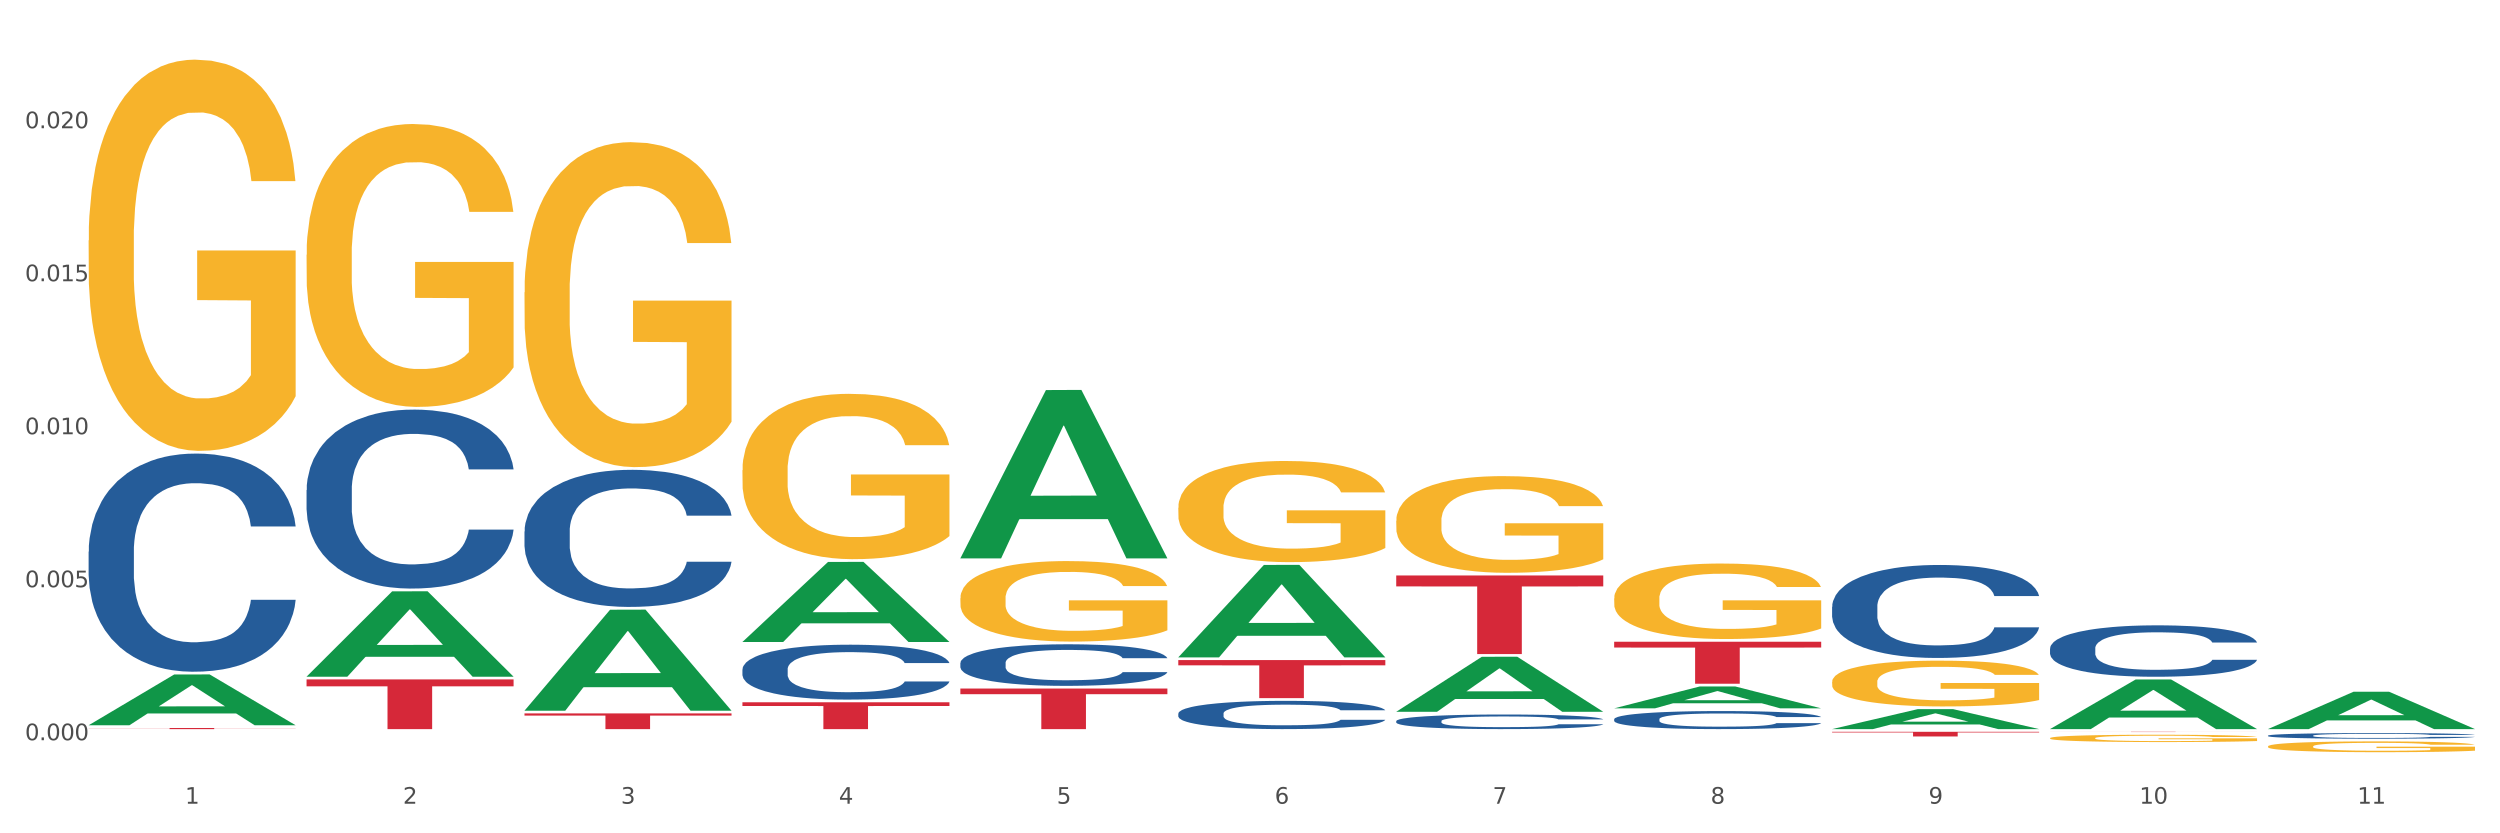 <?xml version="1.0" encoding="utf-8" standalone="no"?>
<!DOCTYPE svg PUBLIC "-//W3C//DTD SVG 1.1//EN"
  "http://www.w3.org/Graphics/SVG/1.1/DTD/svg11.dtd">
<svg xmlns:xlink="http://www.w3.org/1999/xlink" width="1080pt" height="360pt" viewBox="0 0 1080 360" xmlns="http://www.w3.org/2000/svg" version="1.1">
 <rect x="0" y="0" width="1080" height="360" fill="#333333" stroke="none"/>
 <defs>
  <style type="text/css">*{stroke-linejoin: round; stroke-linecap: butt}</style>
 </defs>
 <g id="figure_1">
  <g id="patch_1">
   <path d="M 0 360 
L 1080 360 
L 1080 0 
L 0 0 
z
" style="fill: #ffffff; stroke: #ffffff; stroke-linejoin: miter"/>
  </g>
  <g id="axes_1">
   <g id="matplotlib.axis_1">
    <g id="xtick_1">
     <g id="text_1">
      <!-- 1 -->
      <g style="fill: #4d4d4d" transform="translate(79.949 347.204) scale(0.096 -0.096)">
       <defs>
        <path id="DejaVuSans-31" d="M 794 531 
L 1825 531 
L 1825 4091 
L 703 3866 
L 703 4441 
L 1819 4666 
L 2450 4666 
L 2450 531 
L 3481 531 
L 3481 0 
L 794 0 
L 794 531 
z
" transform="scale(0.016)"/>
       </defs>
       <use xlink:href="#DejaVuSans-31"/>
      </g>
     </g>
    </g>
    <g id="xtick_2">
     <g id="text_2">
      <!-- 2 -->
      <g style="fill: #4d4d4d" transform="translate(174.097 347.204) scale(0.096 -0.096)">
       <defs>
        <path id="DejaVuSans-32" d="M 1228 531 
L 3431 531 
L 3431 0 
L 469 0 
L 469 531 
Q 828 903 1448 1529 
Q 2069 2156 2228 2338 
Q 2531 2678 2651 2914 
Q 2772 3150 2772 3378 
Q 2772 3750 2511 3984 
Q 2250 4219 1831 4219 
Q 1534 4219 1204 4116 
Q 875 4013 500 3803 
L 500 4441 
Q 881 4594 1212 4672 
Q 1544 4750 1819 4750 
Q 2544 4750 2975 4387 
Q 3406 4025 3406 3419 
Q 3406 3131 3298 2873 
Q 3191 2616 2906 2266 
Q 2828 2175 2409 1742 
Q 1991 1309 1228 531 
z
" transform="scale(0.016)"/>
       </defs>
       <use xlink:href="#DejaVuSans-32"/>
      </g>
     </g>
    </g>
    <g id="xtick_3">
     <g id="text_3">
      <!-- 3 -->
      <g style="fill: #4d4d4d" transform="translate(268.244 347.204) scale(0.096 -0.096)">
       <defs>
        <path id="DejaVuSans-33" d="M 2597 2516 
Q 3050 2419 3304 2112 
Q 3559 1806 3559 1356 
Q 3559 666 3084 287 
Q 2609 -91 1734 -91 
Q 1441 -91 1130 -33 
Q 819 25 488 141 
L 488 750 
Q 750 597 1062 519 
Q 1375 441 1716 441 
Q 2309 441 2620 675 
Q 2931 909 2931 1356 
Q 2931 1769 2642 2001 
Q 2353 2234 1838 2234 
L 1294 2234 
L 1294 2753 
L 1863 2753 
Q 2328 2753 2575 2939 
Q 2822 3125 2822 3475 
Q 2822 3834 2567 4026 
Q 2313 4219 1838 4219 
Q 1578 4219 1281 4162 
Q 984 4106 628 3988 
L 628 4550 
Q 988 4650 1302 4700 
Q 1616 4750 1894 4750 
Q 2613 4750 3031 4423 
Q 3450 4097 3450 3541 
Q 3450 3153 3228 2886 
Q 3006 2619 2597 2516 
z
" transform="scale(0.016)"/>
       </defs>
       <use xlink:href="#DejaVuSans-33"/>
      </g>
     </g>
    </g>
    <g id="xtick_4">
     <g id="text_4">
      <!-- 4 -->
      <g style="fill: #4d4d4d" transform="translate(362.392 347.204) scale(0.096 -0.096)">
       <defs>
        <path id="DejaVuSans-34" d="M 2419 4116 
L 825 1625 
L 2419 1625 
L 2419 4116 
z
M 2253 4666 
L 3047 4666 
L 3047 1625 
L 3713 1625 
L 3713 1100 
L 3047 1100 
L 3047 0 
L 2419 0 
L 2419 1100 
L 313 1100 
L 313 1709 
L 2253 4666 
z
" transform="scale(0.016)"/>
       </defs>
       <use xlink:href="#DejaVuSans-34"/>
      </g>
     </g>
    </g>
    <g id="xtick_5">
     <g id="text_5">
      <!-- 5 -->
      <g style="fill: #4d4d4d" transform="translate(456.54 347.204) scale(0.096 -0.096)">
       <defs>
        <path id="DejaVuSans-35" d="M 691 4666 
L 3169 4666 
L 3169 4134 
L 1269 4134 
L 1269 2991 
Q 1406 3038 1543 3061 
Q 1681 3084 1819 3084 
Q 2600 3084 3056 2656 
Q 3513 2228 3513 1497 
Q 3513 744 3044 326 
Q 2575 -91 1722 -91 
Q 1428 -91 1123 -41 
Q 819 9 494 109 
L 494 744 
Q 775 591 1075 516 
Q 1375 441 1709 441 
Q 2250 441 2565 725 
Q 2881 1009 2881 1497 
Q 2881 1984 2565 2268 
Q 2250 2553 1709 2553 
Q 1456 2553 1204 2497 
Q 953 2441 691 2322 
L 691 4666 
z
" transform="scale(0.016)"/>
       </defs>
       <use xlink:href="#DejaVuSans-35"/>
      </g>
     </g>
    </g>
    <g id="xtick_6">
     <g id="text_6">
      <!-- 6 -->
      <g style="fill: #4d4d4d" transform="translate(550.688 347.204) scale(0.096 -0.096)">
       <defs>
        <path id="DejaVuSans-36" d="M 2113 2584 
Q 1688 2584 1439 2293 
Q 1191 2003 1191 1497 
Q 1191 994 1439 701 
Q 1688 409 2113 409 
Q 2538 409 2786 701 
Q 3034 994 3034 1497 
Q 3034 2003 2786 2293 
Q 2538 2584 2113 2584 
z
M 3366 4563 
L 3366 3988 
Q 3128 4100 2886 4159 
Q 2644 4219 2406 4219 
Q 1781 4219 1451 3797 
Q 1122 3375 1075 2522 
Q 1259 2794 1537 2939 
Q 1816 3084 2150 3084 
Q 2853 3084 3261 2657 
Q 3669 2231 3669 1497 
Q 3669 778 3244 343 
Q 2819 -91 2113 -91 
Q 1303 -91 875 529 
Q 447 1150 447 2328 
Q 447 3434 972 4092 
Q 1497 4750 2381 4750 
Q 2619 4750 2861 4703 
Q 3103 4656 3366 4563 
z
" transform="scale(0.016)"/>
       </defs>
       <use xlink:href="#DejaVuSans-36"/>
      </g>
     </g>
    </g>
    <g id="xtick_7">
     <g id="text_7">
      <!-- 7 -->
      <g style="fill: #4d4d4d" transform="translate(644.835 347.204) scale(0.096 -0.096)">
       <defs>
        <path id="DejaVuSans-37" d="M 525 4666 
L 3525 4666 
L 3525 4397 
L 1831 0 
L 1172 0 
L 2766 4134 
L 525 4134 
L 525 4666 
z
" transform="scale(0.016)"/>
       </defs>
       <use xlink:href="#DejaVuSans-37"/>
      </g>
     </g>
    </g>
    <g id="xtick_8">
     <g id="text_8">
      <!-- 8 -->
      <g style="fill: #4d4d4d" transform="translate(738.983 347.204) scale(0.096 -0.096)">
       <defs>
        <path id="DejaVuSans-38" d="M 2034 2216 
Q 1584 2216 1326 1975 
Q 1069 1734 1069 1313 
Q 1069 891 1326 650 
Q 1584 409 2034 409 
Q 2484 409 2743 651 
Q 3003 894 3003 1313 
Q 3003 1734 2745 1975 
Q 2488 2216 2034 2216 
z
M 1403 2484 
Q 997 2584 770 2862 
Q 544 3141 544 3541 
Q 544 4100 942 4425 
Q 1341 4750 2034 4750 
Q 2731 4750 3128 4425 
Q 3525 4100 3525 3541 
Q 3525 3141 3298 2862 
Q 3072 2584 2669 2484 
Q 3125 2378 3379 2068 
Q 3634 1759 3634 1313 
Q 3634 634 3220 271 
Q 2806 -91 2034 -91 
Q 1263 -91 848 271 
Q 434 634 434 1313 
Q 434 1759 690 2068 
Q 947 2378 1403 2484 
z
M 1172 3481 
Q 1172 3119 1398 2916 
Q 1625 2713 2034 2713 
Q 2441 2713 2670 2916 
Q 2900 3119 2900 3481 
Q 2900 3844 2670 4047 
Q 2441 4250 2034 4250 
Q 1625 4250 1398 4047 
Q 1172 3844 1172 3481 
z
" transform="scale(0.016)"/>
       </defs>
       <use xlink:href="#DejaVuSans-38"/>
      </g>
     </g>
    </g>
    <g id="xtick_9">
     <g id="text_9">
      <!-- 9 -->
      <g style="fill: #4d4d4d" transform="translate(833.131 347.204) scale(0.096 -0.096)">
       <defs>
        <path id="DejaVuSans-39" d="M 703 97 
L 703 672 
Q 941 559 1184 500 
Q 1428 441 1663 441 
Q 2288 441 2617 861 
Q 2947 1281 2994 2138 
Q 2813 1869 2534 1725 
Q 2256 1581 1919 1581 
Q 1219 1581 811 2004 
Q 403 2428 403 3163 
Q 403 3881 828 4315 
Q 1253 4750 1959 4750 
Q 2769 4750 3195 4129 
Q 3622 3509 3622 2328 
Q 3622 1225 3098 567 
Q 2575 -91 1691 -91 
Q 1453 -91 1209 -44 
Q 966 3 703 97 
z
M 1959 2075 
Q 2384 2075 2632 2365 
Q 2881 2656 2881 3163 
Q 2881 3666 2632 3958 
Q 2384 4250 1959 4250 
Q 1534 4250 1286 3958 
Q 1038 3666 1038 3163 
Q 1038 2656 1286 2365 
Q 1534 2075 1959 2075 
z
" transform="scale(0.016)"/>
       </defs>
       <use xlink:href="#DejaVuSans-39"/>
      </g>
     </g>
    </g>
    <g id="xtick_10">
     <g id="text_10">
      <!-- 10 -->
      <g style="fill: #4d4d4d" transform="translate(924.224 347.204) scale(0.096 -0.096)">
       <defs>
        <path id="DejaVuSans-30" d="M 2034 4250 
Q 1547 4250 1301 3770 
Q 1056 3291 1056 2328 
Q 1056 1369 1301 889 
Q 1547 409 2034 409 
Q 2525 409 2770 889 
Q 3016 1369 3016 2328 
Q 3016 3291 2770 3770 
Q 2525 4250 2034 4250 
z
M 2034 4750 
Q 2819 4750 3233 4129 
Q 3647 3509 3647 2328 
Q 3647 1150 3233 529 
Q 2819 -91 2034 -91 
Q 1250 -91 836 529 
Q 422 1150 422 2328 
Q 422 3509 836 4129 
Q 1250 4750 2034 4750 
z
" transform="scale(0.016)"/>
       </defs>
       <use xlink:href="#DejaVuSans-31"/>
       <use xlink:href="#DejaVuSans-30" transform="translate(63.623 0)"/>
      </g>
     </g>
    </g>
    <g id="xtick_11">
     <g id="text_11">
      <!-- 11 -->
      <g style="fill: #4d4d4d" transform="translate(1018.372 347.204) scale(0.096 -0.096)">
       <use xlink:href="#DejaVuSans-31"/>
       <use xlink:href="#DejaVuSans-31" transform="translate(63.623 0)"/>
      </g>
     </g>
    </g>
    <g id="xtick_12"/>
    <g id="xtick_13"/>
    <g id="xtick_14"/>
    <g id="xtick_15"/>
    <g id="xtick_16"/>
    <g id="xtick_17"/>
    <g id="xtick_18"/>
    <g id="xtick_19"/>
    <g id="xtick_20"/>
    <g id="xtick_21"/>
   </g>
   <g id="matplotlib.axis_2">
    <g id="ytick_1">
     <g id="text_12">
      <!-- 0.000 -->
      <g style="fill: #4d4d4d" transform="translate(10.8 319.782) scale(0.096 -0.096)">
       <defs>
        <path id="DejaVuSans-2e" d="M 684 794 
L 1344 794 
L 1344 0 
L 684 0 
L 684 794 
z
" transform="scale(0.016)"/>
       </defs>
       <use xlink:href="#DejaVuSans-30"/>
       <use xlink:href="#DejaVuSans-2e" transform="translate(63.623 0)"/>
       <use xlink:href="#DejaVuSans-30" transform="translate(95.41 0)"/>
       <use xlink:href="#DejaVuSans-30" transform="translate(159.033 0)"/>
       <use xlink:href="#DejaVuSans-30" transform="translate(222.656 0)"/>
      </g>
     </g>
    </g>
    <g id="ytick_2">
     <g id="text_13">
      <!-- 0.005 -->
      <g style="fill: #4d4d4d" transform="translate(10.8 253.685) scale(0.096 -0.096)">
       <use xlink:href="#DejaVuSans-30"/>
       <use xlink:href="#DejaVuSans-2e" transform="translate(63.623 0)"/>
       <use xlink:href="#DejaVuSans-30" transform="translate(95.41 0)"/>
       <use xlink:href="#DejaVuSans-30" transform="translate(159.033 0)"/>
       <use xlink:href="#DejaVuSans-35" transform="translate(222.656 0)"/>
      </g>
     </g>
    </g>
    <g id="ytick_3">
     <g id="text_14">
      <!-- 0.010 -->
      <g style="fill: #4d4d4d" transform="translate(10.8 187.589) scale(0.096 -0.096)">
       <use xlink:href="#DejaVuSans-30"/>
       <use xlink:href="#DejaVuSans-2e" transform="translate(63.623 0)"/>
       <use xlink:href="#DejaVuSans-30" transform="translate(95.41 0)"/>
       <use xlink:href="#DejaVuSans-31" transform="translate(159.033 0)"/>
       <use xlink:href="#DejaVuSans-30" transform="translate(222.656 0)"/>
      </g>
     </g>
    </g>
    <g id="ytick_4">
     <g id="text_15">
      <!-- 0.015 -->
      <g style="fill: #4d4d4d" transform="translate(10.8 121.493) scale(0.096 -0.096)">
       <use xlink:href="#DejaVuSans-30"/>
       <use xlink:href="#DejaVuSans-2e" transform="translate(63.623 0)"/>
       <use xlink:href="#DejaVuSans-30" transform="translate(95.41 0)"/>
       <use xlink:href="#DejaVuSans-31" transform="translate(159.033 0)"/>
       <use xlink:href="#DejaVuSans-35" transform="translate(222.656 0)"/>
      </g>
     </g>
    </g>
    <g id="ytick_5">
     <g id="text_16">
      <!-- 0.020 -->
      <g style="fill: #4d4d4d" transform="translate(10.8 55.397) scale(0.096 -0.096)">
       <use xlink:href="#DejaVuSans-30"/>
       <use xlink:href="#DejaVuSans-2e" transform="translate(63.623 0)"/>
       <use xlink:href="#DejaVuSans-30" transform="translate(95.41 0)"/>
       <use xlink:href="#DejaVuSans-32" transform="translate(159.033 0)"/>
       <use xlink:href="#DejaVuSans-30" transform="translate(222.656 0)"/>
      </g>
     </g>
    </g>
    <g id="ytick_6"/>
    <g id="ytick_7"/>
    <g id="ytick_8"/>
    <g id="ytick_9"/>
    <g id="ytick_10"/>
   </g>
   <g id="PolyCollection_1">
    <path d="M 38.283 313.286 
L 38.375 313.265 
L 75.258 291.372 
L 90.564 291.351 
L 127.723 313.327 
L 110.02 313.327 
L 101.998 308.21 
L 63.916 308.21 
L 63.64 308.292 
L 55.894 313.327 
L 38.283 313.327 
L 38.283 313.286 
L 68.711 305.156 
L 97.203 305.135 
L 83.095 296.035 
L 82.911 295.994 
L 82.727 296.056 
L 68.619 305.135 
L 68.711 305.156 
L 38.283 313.286 
z
" clip-path="url(#p767fc8a2f7)" style="fill: #109648"/>
    <path d="M 132.431 292.273 
L 132.523 292.238 
L 169.405 255.461 
L 184.712 255.427 
L 221.871 292.342 
L 204.167 292.342 
L 196.145 283.746 
L 158.064 283.746 
L 157.787 283.884 
L 150.042 292.342 
L 132.431 292.342 
L 132.431 292.273 
L 162.859 278.616 
L 191.351 278.581 
L 177.243 263.295 
L 177.059 263.226 
L 176.874 263.33 
L 162.767 278.581 
L 162.859 278.616 
L 132.431 292.273 
z
" clip-path="url(#p767fc8a2f7)" style="fill: #109648"/>
    <path d="M 226.578 306.954 
L 226.671 306.913 
L 263.553 263.398 
L 278.859 263.357 
L 316.019 307.036 
L 298.315 307.036 
L 290.293 296.865 
L 252.212 296.865 
L 251.935 297.029 
L 244.19 307.036 
L 226.578 307.036 
L 226.578 306.954 
L 257.006 290.795 
L 285.498 290.754 
L 271.391 272.667 
L 271.206 272.585 
L 271.022 272.708 
L 256.914 290.754 
L 257.006 290.795 
L 226.578 306.954 
z
" clip-path="url(#p767fc8a2f7)" style="fill: #109648"/>
    <path d="M 509.021 285.143 
L 598.462 285.143 
L 598.462 287.431 
L 563.279 287.446 
L 563.279 301.605 
L 543.992 301.605 
L 543.992 287.446 
L 509.021 287.431 
L 509.021 285.159 
L 509.021 285.143 
z
" clip-path="url(#p767fc8a2f7)" style="fill: #d62839"/>
    <path d="M 603.169 248.614 
L 692.609 248.614 
L 692.609 253.33 
L 657.427 253.362 
L 657.427 282.548 
L 638.14 282.548 
L 638.14 253.362 
L 603.169 253.33 
L 603.169 248.646 
L 603.169 248.614 
z
" clip-path="url(#p767fc8a2f7)" style="fill: #d62839"/>
    <path d="M 414.874 297.455 
L 504.314 297.455 
L 504.314 299.889 
L 469.131 299.906 
L 469.131 314.973 
L 449.844 314.973 
L 449.844 299.906 
L 414.874 299.889 
L 414.874 297.471 
L 414.874 297.455 
z
" clip-path="url(#p767fc8a2f7)" style="fill: #d62839"/>
    <path d="M 791.464 316.134 
L 880.905 316.134 
L 880.905 316.414 
L 845.722 316.416 
L 845.722 318.15 
L 826.435 318.15 
L 826.435 316.416 
L 791.464 316.414 
L 791.464 316.136 
L 791.464 316.134 
z
" clip-path="url(#p767fc8a2f7)" style="fill: #d62839"/>
    <path d="M 697.317 277.221 
L 786.757 277.221 
L 786.757 279.745 
L 751.574 279.762 
L 751.574 295.379 
L 732.287 295.379 
L 732.287 279.762 
L 697.317 279.745 
L 697.317 277.238 
L 697.317 277.221 
z
" clip-path="url(#p767fc8a2f7)" style="fill: #d62839"/>
    <path d="M 885.612 316.134 
L 975.052 316.134 
L 975.052 316.15 
L 939.87 316.15 
L 939.87 316.245 
L 920.583 316.245 
L 920.583 316.15 
L 885.612 316.15 
L 885.612 316.134 
L 885.612 316.134 
z
" clip-path="url(#p767fc8a2f7)" style="fill: #d62839"/>
    <path d="M 226.578 308.198 
L 316.019 308.198 
L 316.019 309.139 
L 280.836 309.146 
L 280.836 314.973 
L 261.549 314.973 
L 261.549 309.146 
L 226.578 309.139 
L 226.578 308.204 
L 226.578 308.198 
z
" clip-path="url(#p767fc8a2f7)" style="fill: #d62839"/>
    <path d="M 132.431 293.503 
L 221.871 293.503 
L 221.871 296.487 
L 186.688 296.507 
L 186.688 314.973 
L 167.401 314.973 
L 167.401 296.507 
L 132.431 296.487 
L 132.431 293.524 
L 132.431 293.503 
z
" clip-path="url(#p767fc8a2f7)" style="fill: #d62839"/>
    <path d="M 38.283 314.489 
L 127.723 314.489 
L 127.723 314.556 
L 92.541 314.557 
L 92.541 314.973 
L 73.254 314.973 
L 73.254 314.557 
L 38.283 314.556 
L 38.283 314.489 
L 38.283 314.489 
z
" clip-path="url(#p767fc8a2f7)" style="fill: #d62839"/>
    <path d="M 320.726 303.386 
L 410.166 303.386 
L 410.166 304.996 
L 374.984 305.007 
L 374.984 314.973 
L 355.697 314.973 
L 355.697 305.007 
L 320.726 304.996 
L 320.726 303.397 
L 320.726 303.386 
z
" clip-path="url(#p767fc8a2f7)" style="fill: #d62839"/>
    <path d="M 414.874 258.454 
L 414.979 258.422 
L 414.979 257.279 
L 415.19 256.294 
L 416.246 253.911 
L 417.83 251.942 
L 418.992 250.893 
L 420.154 250.035 
L 421.526 249.178 
L 423.216 248.288 
L 426.278 246.986 
L 428.179 246.319 
L 430.502 245.62 
L 434.726 244.603 
L 437.788 244.031 
L 440.956 243.555 
L 446.13 242.983 
L 449.509 242.729 
L 453.1 242.538 
L 457.429 242.411 
L 460.703 242.379 
L 467.883 242.475 
L 474.008 242.76 
L 476.964 242.983 
L 480.766 243.364 
L 482.772 243.618 
L 486.046 244.126 
L 489.425 244.794 
L 491.748 245.365 
L 495.233 246.446 
L 497.873 247.526 
L 500.301 248.86 
L 501.568 249.781 
L 502.519 250.639 
L 503.364 251.624 
L 504.208 253.181 
L 485.201 253.181 
L 484.462 252.069 
L 483.3 251.02 
L 481.611 250.004 
L 480.132 249.368 
L 477.598 248.574 
L 475.275 248.066 
L 472.846 247.685 
L 469.889 247.367 
L 467.566 247.208 
L 464.293 247.081 
L 457.851 247.113 
L 453.522 247.367 
L 450.565 247.685 
L 448.665 247.97 
L 446.975 248.288 
L 445.074 248.733 
L 442.857 249.4 
L 441.273 250.004 
L 439.689 250.766 
L 438.422 251.529 
L 437.26 252.418 
L 436.31 253.371 
L 435.571 254.356 
L 434.937 255.563 
L 434.409 257.565 
L 434.409 261.917 
L 434.62 262.902 
L 435.148 264.204 
L 435.782 265.189 
L 436.838 266.365 
L 437.788 267.159 
L 439.583 268.302 
L 441.59 269.255 
L 443.174 269.859 
L 444.758 270.367 
L 447.503 271.066 
L 450.565 271.638 
L 453.205 271.988 
L 456.796 272.305 
L 459.224 272.432 
L 461.336 272.496 
L 466.51 272.496 
L 470.206 272.401 
L 474.325 272.178 
L 477.492 271.892 
L 480.132 271.543 
L 483.089 270.971 
L 484.99 270.431 
L 484.99 263.791 
L 461.759 263.759 
L 461.759 259.344 
L 504.314 259.344 
L 504.314 272.305 
L 502.519 272.972 
L 500.512 273.576 
L 498.401 274.116 
L 495.233 274.783 
L 491.431 275.419 
L 488.052 275.863 
L 484.462 276.245 
L 480.238 276.594 
L 474.747 276.912 
L 471.368 277.039 
L 467.144 277.134 
L 462.181 277.166 
L 457.851 277.102 
L 453.628 276.943 
L 449.193 276.658 
L 444.863 276.245 
L 441.59 275.832 
L 438.316 275.323 
L 434.831 274.656 
L 432.086 274.021 
L 429.974 273.449 
L 427.651 272.718 
L 425.117 271.765 
L 423.216 270.907 
L 421.526 270.018 
L 419.731 268.874 
L 418.464 267.889 
L 417.197 266.65 
L 416.458 265.729 
L 415.613 264.3 
L 414.979 262.298 
L 414.874 258.454 
z
" clip-path="url(#p767fc8a2f7)" style="fill: #f7b32b"/>
    <path d="M 509.021 219.338 
L 509.127 219.298 
L 509.127 217.861 
L 509.338 216.624 
L 510.394 213.63 
L 511.978 211.155 
L 513.14 209.837 
L 514.301 208.76 
L 515.674 207.682 
L 517.363 206.564 
L 520.426 204.927 
L 522.327 204.089 
L 524.65 203.211 
L 528.874 201.933 
L 531.936 201.215 
L 535.104 200.616 
L 540.278 199.898 
L 543.657 199.578 
L 547.247 199.339 
L 551.577 199.179 
L 554.85 199.139 
L 562.031 199.259 
L 568.155 199.618 
L 571.112 199.898 
L 574.914 200.377 
L 576.92 200.696 
L 580.193 201.335 
L 583.573 202.173 
L 585.896 202.891 
L 589.38 204.249 
L 592.02 205.606 
L 594.449 207.283 
L 595.716 208.44 
L 596.667 209.518 
L 597.511 210.755 
L 598.356 212.711 
L 579.349 212.711 
L 578.609 211.314 
L 577.448 209.997 
L 575.758 208.72 
L 574.28 207.921 
L 571.746 206.923 
L 569.423 206.285 
L 566.994 205.806 
L 564.037 205.406 
L 561.714 205.207 
L 558.441 205.047 
L 551.999 205.087 
L 547.67 205.406 
L 544.713 205.806 
L 542.812 206.165 
L 541.123 206.564 
L 539.222 207.123 
L 537.004 207.961 
L 535.42 208.72 
L 533.837 209.678 
L 532.569 210.636 
L 531.408 211.753 
L 530.457 212.951 
L 529.718 214.188 
L 529.085 215.705 
L 528.557 218.22 
L 528.557 223.689 
L 528.768 224.927 
L 529.296 226.563 
L 529.929 227.801 
L 530.985 229.278 
L 531.936 230.276 
L 533.731 231.713 
L 535.737 232.91 
L 537.321 233.669 
L 538.905 234.308 
L 541.651 235.186 
L 544.713 235.904 
L 547.353 236.343 
L 550.943 236.743 
L 553.372 236.902 
L 555.484 236.982 
L 560.658 236.982 
L 564.354 236.862 
L 568.472 236.583 
L 571.64 236.224 
L 574.28 235.785 
L 577.237 235.066 
L 579.137 234.387 
L 579.137 226.044 
L 555.906 226.004 
L 555.906 220.456 
L 598.462 220.456 
L 598.462 236.743 
L 596.667 237.581 
L 594.66 238.339 
L 592.548 239.018 
L 589.38 239.856 
L 585.579 240.655 
L 582.2 241.213 
L 578.609 241.692 
L 574.386 242.132 
L 568.895 242.531 
L 565.516 242.69 
L 561.292 242.81 
L 556.329 242.85 
L 551.999 242.77 
L 547.775 242.571 
L 543.34 242.211 
L 539.011 241.692 
L 535.737 241.174 
L 532.464 240.535 
L 528.979 239.697 
L 526.234 238.898 
L 524.122 238.18 
L 521.799 237.261 
L 519.264 236.064 
L 517.363 234.986 
L 515.674 233.868 
L 513.879 232.431 
L 512.612 231.194 
L 511.344 229.637 
L 510.605 228.479 
L 509.761 226.683 
L 509.127 224.168 
L 509.021 219.338 
z
" clip-path="url(#p767fc8a2f7)" style="fill: #f7b32b"/>
    <path d="M 132.431 110.044 
L 132.536 109.932 
L 132.536 105.914 
L 132.747 102.454 
L 133.803 94.082 
L 135.387 87.161 
L 136.549 83.478 
L 137.71 80.464 
L 139.083 77.45 
L 140.773 74.325 
L 143.835 69.748 
L 145.736 67.404 
L 148.059 64.949 
L 152.283 61.377 
L 155.345 59.368 
L 158.513 57.693 
L 163.687 55.684 
L 167.066 54.791 
L 170.657 54.121 
L 174.986 53.675 
L 178.26 53.563 
L 185.44 53.898 
L 191.565 54.903 
L 194.521 55.684 
L 198.323 57.023 
L 200.329 57.916 
L 203.603 59.702 
L 206.982 62.046 
L 209.305 64.056 
L 212.79 67.851 
L 215.43 71.646 
L 217.858 76.334 
L 219.125 79.571 
L 220.076 82.585 
L 220.921 86.045 
L 221.765 91.515 
L 202.758 91.515 
L 202.019 87.608 
L 200.857 83.924 
L 199.168 80.352 
L 197.689 78.12 
L 195.155 75.329 
L 192.832 73.544 
L 190.403 72.204 
L 187.446 71.088 
L 185.123 70.53 
L 181.85 70.083 
L 175.408 70.195 
L 171.079 71.088 
L 168.122 72.204 
L 166.222 73.209 
L 164.532 74.325 
L 162.631 75.888 
L 160.414 78.232 
L 158.83 80.352 
L 157.246 83.031 
L 155.979 85.71 
L 154.817 88.836 
L 153.867 92.184 
L 153.128 95.645 
L 152.494 99.886 
L 151.966 106.919 
L 151.966 122.211 
L 152.177 125.671 
L 152.705 130.248 
L 153.339 133.708 
L 154.395 137.838 
L 155.345 140.628 
L 157.14 144.647 
L 159.147 147.995 
L 160.731 150.116 
L 162.314 151.902 
L 165.06 154.358 
L 168.122 156.367 
L 170.762 157.595 
L 174.353 158.711 
L 176.781 159.158 
L 178.893 159.381 
L 184.067 159.381 
L 187.763 159.046 
L 191.882 158.265 
L 195.049 157.26 
L 197.689 156.032 
L 200.646 154.023 
L 202.547 152.125 
L 202.547 128.796 
L 179.316 128.685 
L 179.316 113.169 
L 221.871 113.169 
L 221.871 158.711 
L 220.076 161.055 
L 218.069 163.176 
L 215.958 165.074 
L 212.79 167.418 
L 208.988 169.65 
L 205.609 171.213 
L 202.019 172.552 
L 197.795 173.78 
L 192.304 174.896 
L 188.925 175.343 
L 184.701 175.678 
L 179.738 175.789 
L 175.408 175.566 
L 171.185 175.008 
L 166.75 174.003 
L 162.42 172.552 
L 159.147 171.101 
L 155.873 169.315 
L 152.388 166.971 
L 149.643 164.739 
L 147.531 162.73 
L 145.208 160.162 
L 142.674 156.814 
L 140.773 153.8 
L 139.083 150.674 
L 137.288 146.656 
L 136.021 143.196 
L 134.754 138.842 
L 134.015 135.605 
L 133.17 130.582 
L 132.536 123.55 
L 132.431 110.044 
z
" clip-path="url(#p767fc8a2f7)" style="fill: #f7b32b"/>
    <path d="M 38.283 103.865 
L 38.389 103.71 
L 38.389 98.153 
L 38.6 93.368 
L 39.656 81.791 
L 41.24 72.221 
L 42.401 67.127 
L 43.563 62.96 
L 44.936 58.792 
L 46.625 54.47 
L 49.687 48.141 
L 51.588 44.9 
L 53.911 41.504 
L 58.135 36.565 
L 61.197 33.786 
L 64.365 31.471 
L 69.54 28.692 
L 72.919 27.457 
L 76.509 26.531 
L 80.838 25.914 
L 84.112 25.759 
L 91.292 26.223 
L 97.417 27.612 
L 100.374 28.692 
L 104.175 30.545 
L 106.182 31.779 
L 109.455 34.249 
L 112.834 37.491 
L 115.157 40.269 
L 118.642 45.517 
L 121.282 50.765 
L 123.711 57.249 
L 124.978 61.725 
L 125.928 65.893 
L 126.773 70.678 
L 127.618 78.241 
L 108.61 78.241 
L 107.871 72.839 
L 106.71 67.745 
L 105.02 62.805 
L 103.542 59.718 
L 101.007 55.859 
L 98.684 53.39 
L 96.256 51.537 
L 93.299 49.994 
L 90.976 49.222 
L 87.702 48.604 
L 81.261 48.759 
L 76.931 49.994 
L 73.975 51.537 
L 72.074 52.927 
L 70.384 54.47 
L 68.484 56.631 
L 66.266 59.873 
L 64.682 62.805 
L 63.098 66.51 
L 61.831 70.215 
L 60.669 74.537 
L 59.719 79.167 
L 58.98 83.952 
L 58.346 89.818 
L 57.818 99.543 
L 57.818 120.69 
L 58.03 125.475 
L 58.558 131.803 
L 59.191 136.589 
L 60.247 142.3 
L 61.197 146.159 
L 62.993 151.716 
L 64.999 156.346 
L 66.583 159.279 
L 68.167 161.749 
L 70.912 165.145 
L 73.975 167.923 
L 76.615 169.621 
L 80.205 171.165 
L 82.634 171.782 
L 84.745 172.091 
L 89.92 172.091 
L 93.616 171.628 
L 97.734 170.547 
L 100.902 169.158 
L 103.542 167.46 
L 106.498 164.682 
L 108.399 162.058 
L 108.399 129.797 
L 85.168 129.642 
L 85.168 108.187 
L 127.723 108.187 
L 127.723 171.165 
L 125.928 174.406 
L 123.922 177.339 
L 121.81 179.963 
L 118.642 183.205 
L 114.841 186.292 
L 111.461 188.453 
L 107.871 190.305 
L 103.647 192.003 
L 98.156 193.547 
L 94.777 194.164 
L 90.553 194.627 
L 85.59 194.781 
L 81.261 194.473 
L 77.037 193.701 
L 72.602 192.312 
L 68.272 190.305 
L 64.999 188.298 
L 61.725 185.829 
L 58.241 182.587 
L 55.495 179.5 
L 53.383 176.722 
L 51.06 173.171 
L 48.526 168.541 
L 46.625 164.373 
L 44.936 160.051 
L 43.14 154.494 
L 41.873 149.709 
L 40.606 143.689 
L 39.867 139.213 
L 39.022 132.266 
L 38.389 122.542 
L 38.283 103.865 
z
" clip-path="url(#p767fc8a2f7)" style="fill: #f7b32b"/>
    <path d="M 697.317 258.515 
L 697.422 258.485 
L 697.422 257.413 
L 697.633 256.489 
L 698.689 254.255 
L 700.273 252.408 
L 701.435 251.425 
L 702.597 250.621 
L 703.969 249.817 
L 705.659 248.983 
L 708.721 247.762 
L 710.622 247.136 
L 712.945 246.481 
L 717.169 245.527 
L 720.231 244.991 
L 723.399 244.544 
L 728.573 244.008 
L 731.952 243.77 
L 735.543 243.591 
L 739.872 243.472 
L 743.146 243.442 
L 750.326 243.532 
L 756.451 243.8 
L 759.407 244.008 
L 763.209 244.366 
L 765.215 244.604 
L 768.489 245.081 
L 771.868 245.706 
L 774.191 246.242 
L 777.676 247.255 
L 780.316 248.268 
L 782.744 249.519 
L 784.011 250.383 
L 784.962 251.187 
L 785.807 252.111 
L 786.651 253.57 
L 767.644 253.57 
L 766.905 252.528 
L 765.743 251.545 
L 764.054 250.591 
L 762.575 249.996 
L 760.041 249.251 
L 757.718 248.774 
L 755.289 248.417 
L 752.333 248.119 
L 750.009 247.97 
L 746.736 247.851 
L 740.294 247.881 
L 735.965 248.119 
L 733.008 248.417 
L 731.108 248.685 
L 729.418 248.983 
L 727.517 249.4 
L 725.3 250.025 
L 723.716 250.591 
L 722.132 251.306 
L 720.865 252.021 
L 719.703 252.855 
L 718.753 253.749 
L 718.014 254.672 
L 717.38 255.804 
L 716.852 257.681 
L 716.852 261.762 
L 717.063 262.685 
L 717.591 263.906 
L 718.225 264.83 
L 719.281 265.932 
L 720.231 266.677 
L 722.026 267.749 
L 724.033 268.643 
L 725.617 269.209 
L 727.201 269.685 
L 729.946 270.341 
L 733.008 270.877 
L 735.648 271.204 
L 739.239 271.502 
L 741.667 271.621 
L 743.779 271.681 
L 748.953 271.681 
L 752.649 271.592 
L 756.768 271.383 
L 759.935 271.115 
L 762.575 270.787 
L 765.532 270.251 
L 767.433 269.745 
L 767.433 263.519 
L 744.202 263.489 
L 744.202 259.349 
L 786.757 259.349 
L 786.757 271.502 
L 784.962 272.128 
L 782.956 272.694 
L 780.844 273.2 
L 777.676 273.826 
L 773.874 274.421 
L 770.495 274.838 
L 766.905 275.196 
L 762.681 275.524 
L 757.19 275.821 
L 753.811 275.941 
L 749.587 276.03 
L 744.624 276.06 
L 740.294 276 
L 736.071 275.851 
L 731.636 275.583 
L 727.306 275.196 
L 724.033 274.809 
L 720.759 274.332 
L 717.274 273.707 
L 714.529 273.111 
L 712.417 272.575 
L 710.094 271.889 
L 707.56 270.996 
L 705.659 270.192 
L 703.969 269.358 
L 702.174 268.285 
L 700.907 267.362 
L 699.64 266.2 
L 698.901 265.336 
L 698.056 263.996 
L 697.422 262.119 
L 697.317 258.515 
z
" clip-path="url(#p767fc8a2f7)" style="fill: #f7b32b"/>
    <path d="M 320.726 203.142 
L 320.832 203.076 
L 320.832 200.728 
L 321.043 198.706 
L 322.099 193.813 
L 323.683 189.769 
L 324.844 187.616 
L 326.006 185.855 
L 327.379 184.093 
L 329.068 182.267 
L 332.13 179.592 
L 334.031 178.222 
L 336.354 176.787 
L 340.578 174.699 
L 343.64 173.525 
L 346.808 172.547 
L 351.983 171.372 
L 355.362 170.851 
L 358.952 170.459 
L 363.281 170.198 
L 366.555 170.133 
L 373.735 170.329 
L 379.86 170.916 
L 382.817 171.372 
L 386.618 172.155 
L 388.625 172.677 
L 391.898 173.721 
L 395.277 175.091 
L 397.6 176.265 
L 401.085 178.483 
L 403.725 180.701 
L 406.154 183.441 
L 407.421 185.333 
L 408.371 187.094 
L 409.216 189.116 
L 410.061 192.313 
L 391.053 192.313 
L 390.314 190.03 
L 389.153 187.877 
L 387.463 185.789 
L 385.985 184.485 
L 383.45 182.854 
L 381.127 181.81 
L 378.699 181.027 
L 375.742 180.375 
L 373.419 180.049 
L 370.145 179.788 
L 363.704 179.853 
L 359.374 180.375 
L 356.418 181.027 
L 354.517 181.614 
L 352.827 182.267 
L 350.927 183.18 
L 348.709 184.55 
L 347.125 185.789 
L 345.541 187.355 
L 344.274 188.921 
L 343.112 190.747 
L 342.162 192.704 
L 341.423 194.726 
L 340.789 197.205 
L 340.261 201.315 
L 340.261 210.252 
L 340.473 212.274 
L 341.001 214.949 
L 341.634 216.971 
L 342.69 219.385 
L 343.64 221.016 
L 345.436 223.364 
L 347.442 225.321 
L 349.026 226.561 
L 350.61 227.605 
L 353.355 229.04 
L 356.418 230.214 
L 359.058 230.931 
L 362.648 231.584 
L 365.077 231.845 
L 367.189 231.975 
L 372.363 231.975 
L 376.059 231.78 
L 380.177 231.323 
L 383.345 230.736 
L 385.985 230.018 
L 388.941 228.844 
L 390.842 227.735 
L 390.842 214.101 
L 367.611 214.036 
L 367.611 204.968 
L 410.166 204.968 
L 410.166 231.584 
L 408.371 232.954 
L 406.365 234.193 
L 404.253 235.302 
L 401.085 236.672 
L 397.284 237.977 
L 393.904 238.89 
L 390.314 239.673 
L 386.09 240.39 
L 380.599 241.043 
L 377.22 241.304 
L 372.996 241.499 
L 368.033 241.565 
L 363.704 241.434 
L 359.48 241.108 
L 355.045 240.521 
L 350.715 239.673 
L 347.442 238.825 
L 344.168 237.781 
L 340.684 236.411 
L 337.938 235.106 
L 335.826 233.932 
L 333.503 232.432 
L 330.969 230.475 
L 329.068 228.714 
L 327.379 226.887 
L 325.583 224.539 
L 324.316 222.516 
L 323.049 219.972 
L 322.31 218.08 
L 321.465 215.145 
L 320.832 211.035 
L 320.726 203.142 
z
" clip-path="url(#p767fc8a2f7)" style="fill: #f7b32b"/>
    <path d="M 226.578 126.283 
L 226.684 126.155 
L 226.684 121.539 
L 226.895 117.564 
L 227.951 107.948 
L 229.535 99.999 
L 230.697 95.768 
L 231.858 92.306 
L 233.231 88.844 
L 234.92 85.254 
L 237.983 79.997 
L 239.884 77.305 
L 242.207 74.484 
L 246.43 70.381 
L 249.493 68.074 
L 252.661 66.15 
L 257.835 63.842 
L 261.214 62.817 
L 264.804 62.047 
L 269.134 61.535 
L 272.407 61.406 
L 279.588 61.791 
L 285.712 62.945 
L 288.669 63.842 
L 292.471 65.381 
L 294.477 66.407 
L 297.75 68.458 
L 301.13 71.151 
L 303.453 73.459 
L 306.937 77.818 
L 309.577 82.177 
L 312.006 87.562 
L 313.273 91.28 
L 314.223 94.742 
L 315.068 98.717 
L 315.913 104.999 
L 296.906 104.999 
L 296.166 100.512 
L 295.005 96.281 
L 293.315 92.178 
L 291.837 89.614 
L 289.303 86.408 
L 286.98 84.357 
L 284.551 82.818 
L 281.594 81.536 
L 279.271 80.895 
L 275.998 80.382 
L 269.556 80.51 
L 265.227 81.536 
L 262.27 82.818 
L 260.369 83.972 
L 258.68 85.254 
L 256.779 87.049 
L 254.561 89.742 
L 252.977 92.178 
L 251.394 95.255 
L 250.126 98.332 
L 248.965 101.922 
L 248.014 105.769 
L 247.275 109.743 
L 246.642 114.615 
L 246.114 122.693 
L 246.114 140.258 
L 246.325 144.233 
L 246.853 149.49 
L 247.486 153.464 
L 248.542 158.208 
L 249.493 161.414 
L 251.288 166.029 
L 253.294 169.876 
L 254.878 172.312 
L 256.462 174.363 
L 259.208 177.184 
L 262.27 179.492 
L 264.91 180.902 
L 268.5 182.184 
L 270.929 182.697 
L 273.041 182.954 
L 278.215 182.954 
L 281.911 182.569 
L 286.029 181.672 
L 289.197 180.518 
L 291.837 179.107 
L 294.794 176.799 
L 296.694 174.62 
L 296.694 147.823 
L 273.463 147.695 
L 273.463 129.873 
L 316.019 129.873 
L 316.019 182.184 
L 314.223 184.877 
L 312.217 187.313 
L 310.105 189.493 
L 306.937 192.185 
L 303.136 194.749 
L 299.757 196.544 
L 296.166 198.083 
L 291.943 199.493 
L 286.452 200.775 
L 283.073 201.288 
L 278.849 201.673 
L 273.886 201.801 
L 269.556 201.545 
L 265.332 200.904 
L 260.897 199.75 
L 256.568 198.083 
L 253.294 196.416 
L 250.021 194.365 
L 246.536 191.672 
L 243.791 189.108 
L 241.679 186.8 
L 239.356 183.851 
L 236.821 180.005 
L 234.92 176.543 
L 233.231 172.953 
L 231.436 168.337 
L 230.169 164.363 
L 228.901 159.362 
L 228.162 155.644 
L 227.318 149.874 
L 226.684 141.797 
L 226.578 126.283 
z
" clip-path="url(#p767fc8a2f7)" style="fill: #f7b32b"/>
    <path d="M 603.169 224.982 
L 603.275 224.944 
L 603.275 223.57 
L 603.486 222.388 
L 604.542 219.526 
L 606.126 217.161 
L 607.287 215.902 
L 608.449 214.872 
L 609.822 213.842 
L 611.511 212.774 
L 614.573 211.209 
L 616.474 210.408 
L 618.797 209.569 
L 623.021 208.348 
L 626.083 207.661 
L 629.251 207.089 
L 634.426 206.403 
L 637.805 206.097 
L 641.395 205.868 
L 645.724 205.716 
L 648.998 205.678 
L 656.179 205.792 
L 662.303 206.135 
L 665.26 206.403 
L 669.061 206.86 
L 671.068 207.166 
L 674.341 207.776 
L 677.72 208.577 
L 680.043 209.264 
L 683.528 210.561 
L 686.168 211.858 
L 688.597 213.46 
L 689.864 214.567 
L 690.814 215.597 
L 691.659 216.779 
L 692.504 218.649 
L 673.496 218.649 
L 672.757 217.314 
L 671.596 216.055 
L 669.906 214.834 
L 668.428 214.071 
L 665.893 213.117 
L 663.57 212.507 
L 661.142 212.049 
L 658.185 211.667 
L 655.862 211.477 
L 652.588 211.324 
L 646.147 211.362 
L 641.817 211.667 
L 638.861 212.049 
L 636.96 212.392 
L 635.27 212.774 
L 633.37 213.308 
L 631.152 214.109 
L 629.568 214.834 
L 627.984 215.749 
L 626.717 216.665 
L 625.555 217.733 
L 624.605 218.878 
L 623.866 220.06 
L 623.232 221.51 
L 622.704 223.914 
L 622.704 229.14 
L 622.916 230.323 
L 623.444 231.887 
L 624.077 233.07 
L 625.133 234.481 
L 626.083 235.435 
L 627.879 236.809 
L 629.885 237.953 
L 631.469 238.678 
L 633.053 239.288 
L 635.798 240.128 
L 638.861 240.814 
L 641.501 241.234 
L 645.091 241.616 
L 647.52 241.768 
L 649.632 241.844 
L 654.806 241.844 
L 658.502 241.73 
L 662.62 241.463 
L 665.788 241.12 
L 668.428 240.7 
L 671.384 240.013 
L 673.285 239.365 
L 673.285 231.391 
L 650.054 231.353 
L 650.054 226.05 
L 692.609 226.05 
L 692.609 241.616 
L 690.814 242.417 
L 688.808 243.142 
L 686.696 243.79 
L 683.528 244.591 
L 679.727 245.354 
L 676.347 245.888 
L 672.757 246.346 
L 668.533 246.766 
L 663.042 247.147 
L 659.663 247.3 
L 655.439 247.414 
L 650.476 247.453 
L 646.147 247.376 
L 641.923 247.186 
L 637.488 246.842 
L 633.158 246.346 
L 629.885 245.85 
L 626.611 245.24 
L 623.127 244.439 
L 620.381 243.676 
L 618.269 242.989 
L 615.946 242.112 
L 613.412 240.967 
L 611.511 239.937 
L 609.822 238.869 
L 608.026 237.495 
L 606.759 236.313 
L 605.492 234.825 
L 604.753 233.718 
L 603.908 232.002 
L 603.275 229.598 
L 603.169 224.982 
z
" clip-path="url(#p767fc8a2f7)" style="fill: #f7b32b"/>
    <path d="M 226.578 229.577 
L 226.684 229.523 
L 226.684 228.008 
L 227.001 225.953 
L 228.164 222.166 
L 229.644 219.299 
L 232.182 215.945 
L 233.556 214.539 
L 235.353 212.97 
L 239.053 210.428 
L 243.282 208.264 
L 246.243 207.074 
L 248.463 206.317 
L 253.432 204.964 
L 256.286 204.369 
L 259.246 203.882 
L 261.784 203.558 
L 266.012 203.179 
L 269.396 203.017 
L 273.307 202.963 
L 276.585 203.017 
L 280.919 203.233 
L 287.262 203.882 
L 289.694 204.261 
L 292.971 204.91 
L 296.354 205.776 
L 299.103 206.641 
L 302.275 207.885 
L 305.552 209.508 
L 308.724 211.564 
L 310.944 213.457 
L 312.741 215.458 
L 314.327 217.893 
L 315.49 220.543 
L 316.019 222.761 
L 296.672 222.761 
L 296.143 220.76 
L 295.086 218.596 
L 294.029 217.135 
L 292.866 215.945 
L 291.068 214.593 
L 289.483 213.727 
L 286.84 212.7 
L 284.408 212.05 
L 282.399 211.672 
L 279.968 211.347 
L 274.787 211.023 
L 271.087 211.023 
L 268.761 211.131 
L 265.907 211.401 
L 263.475 211.78 
L 260.621 212.429 
L 258.4 213.132 
L 256.18 214.052 
L 254.912 214.701 
L 253.009 215.891 
L 251.74 216.865 
L 250.048 218.542 
L 249.097 219.732 
L 247.405 222.815 
L 246.665 225.087 
L 246.348 226.656 
L 246.137 228.387 
L 246.137 236.826 
L 246.771 240.612 
L 247.3 242.235 
L 248.146 244.074 
L 249.731 246.454 
L 252.057 248.78 
L 254.489 250.457 
L 256.497 251.485 
L 258.4 252.242 
L 260.303 252.837 
L 262.629 253.378 
L 264.532 253.703 
L 267.387 254.028 
L 270.77 254.19 
L 273.413 254.19 
L 278.805 253.919 
L 281.236 253.649 
L 283.562 253.27 
L 286.099 252.675 
L 288.108 252.026 
L 289.271 251.539 
L 291.174 250.511 
L 292.654 249.43 
L 293.923 248.185 
L 294.769 247.103 
L 295.72 245.481 
L 296.46 243.641 
L 296.672 242.668 
L 316.019 242.668 
L 315.596 244.615 
L 314.856 246.508 
L 313.376 249.051 
L 312.213 250.511 
L 310.415 252.297 
L 308.512 253.811 
L 305.869 255.488 
L 303.438 256.732 
L 300.9 257.814 
L 298.152 258.788 
L 293.183 260.14 
L 291.386 260.519 
L 287.58 261.168 
L 284.619 261.547 
L 280.285 261.925 
L 275.845 262.142 
L 271.193 262.196 
L 267.07 262.088 
L 262.524 261.763 
L 259.669 261.438 
L 256.497 260.952 
L 252.797 260.194 
L 249.308 259.275 
L 246.031 258.193 
L 242.965 256.949 
L 240.111 255.542 
L 236.41 253.216 
L 233.662 250.944 
L 231.653 248.834 
L 230.279 247.049 
L 228.904 244.777 
L 228.164 243.209 
L 227.001 239.422 
L 226.578 235.906 
L 226.578 229.577 
z
" clip-path="url(#p767fc8a2f7)" style="fill: #255c99"/>
    <path d="M 697.317 305.992 
L 697.409 305.983 
L 734.291 296.549 
L 749.598 296.541 
L 786.757 306.01 
L 769.053 306.01 
L 761.031 303.805 
L 722.95 303.805 
L 722.673 303.841 
L 714.928 306.01 
L 697.317 306.01 
L 697.317 305.992 
L 727.745 302.489 
L 756.237 302.48 
L 742.129 298.559 
L 741.945 298.541 
L 741.76 298.568 
L 727.653 302.48 
L 727.745 302.489 
L 697.317 305.992 
z
" clip-path="url(#p767fc8a2f7)" style="fill: #109648"/>
    <path d="M 885.612 314.933 
L 885.704 314.912 
L 922.587 293.543 
L 937.893 293.523 
L 975.052 314.973 
L 957.349 314.973 
L 949.327 309.978 
L 911.245 309.978 
L 910.969 310.059 
L 903.223 314.973 
L 885.612 314.973 
L 885.612 314.933 
L 916.04 306.997 
L 944.532 306.977 
L 930.424 298.095 
L 930.24 298.055 
L 930.056 298.115 
L 915.948 306.977 
L 916.04 306.997 
L 885.612 314.933 
z
" clip-path="url(#p767fc8a2f7)" style="fill: #109648"/>
    <path d="M 320.726 277.28 
L 320.818 277.247 
L 357.701 242.759 
L 373.007 242.726 
L 410.166 277.345 
L 392.463 277.345 
L 384.441 269.283 
L 346.359 269.283 
L 346.083 269.413 
L 338.337 277.345 
L 320.726 277.345 
L 320.726 277.28 
L 351.154 264.473 
L 379.646 264.44 
L 365.538 250.105 
L 365.354 250.04 
L 365.17 250.138 
L 351.062 264.44 
L 351.154 264.473 
L 320.726 277.28 
z
" clip-path="url(#p767fc8a2f7)" style="fill: #109648"/>
    <path d="M 414.874 241.081 
L 414.966 241.013 
L 451.848 168.505 
L 467.155 168.437 
L 504.314 241.218 
L 486.61 241.218 
L 478.588 224.27 
L 440.507 224.27 
L 440.23 224.543 
L 432.485 241.218 
L 414.874 241.218 
L 414.874 241.081 
L 445.302 214.156 
L 473.794 214.087 
L 459.686 183.95 
L 459.502 183.813 
L 459.317 184.018 
L 445.21 214.087 
L 445.302 214.156 
L 414.874 241.081 
z
" clip-path="url(#p767fc8a2f7)" style="fill: #109648"/>
    <path d="M 509.021 283.907 
L 509.114 283.869 
L 545.996 244.049 
L 561.302 244.012 
L 598.462 283.982 
L 580.758 283.982 
L 572.736 274.674 
L 534.655 274.674 
L 534.378 274.824 
L 526.633 283.982 
L 509.021 283.982 
L 509.021 283.907 
L 539.449 269.12 
L 567.941 269.082 
L 553.834 252.531 
L 553.649 252.456 
L 553.465 252.569 
L 539.357 269.082 
L 539.449 269.12 
L 509.021 283.907 
z
" clip-path="url(#p767fc8a2f7)" style="fill: #109648"/>
    <path d="M 603.169 307.46 
L 603.261 307.438 
L 640.144 283.732 
L 655.45 283.71 
L 692.609 307.505 
L 674.906 307.505 
L 666.884 301.964 
L 628.802 301.964 
L 628.526 302.053 
L 620.78 307.505 
L 603.169 307.505 
L 603.169 307.46 
L 633.597 298.657 
L 662.089 298.635 
L 647.981 288.782 
L 647.797 288.737 
L 647.613 288.804 
L 633.505 298.635 
L 633.597 298.657 
L 603.169 307.46 
z
" clip-path="url(#p767fc8a2f7)" style="fill: #109648"/>
    <path d="M 791.464 314.957 
L 791.557 314.948 
L 828.439 306.355 
L 843.745 306.347 
L 880.905 314.973 
L 863.201 314.973 
L 855.179 312.964 
L 817.098 312.964 
L 816.821 312.997 
L 809.076 314.973 
L 791.464 314.973 
L 791.464 314.957 
L 821.893 311.765 
L 850.384 311.757 
L 836.277 308.186 
L 836.092 308.169 
L 835.908 308.194 
L 821.8 311.757 
L 821.893 311.765 
L 791.464 314.957 
z
" clip-path="url(#p767fc8a2f7)" style="fill: #109648"/>
    <path d="M 979.76 322.442 
L 979.865 322.438 
L 979.865 322.285 
L 980.077 322.153 
L 981.132 321.834 
L 982.716 321.57 
L 983.878 321.429 
L 985.04 321.314 
L 986.412 321.2 
L 988.102 321.08 
L 991.164 320.906 
L 993.065 320.816 
L 995.388 320.723 
L 999.612 320.587 
L 1002.674 320.51 
L 1005.842 320.446 
L 1011.016 320.37 
L 1014.395 320.335 
L 1017.986 320.31 
L 1022.315 320.293 
L 1025.589 320.289 
L 1032.769 320.301 
L 1038.894 320.34 
L 1041.85 320.37 
L 1045.652 320.421 
L 1047.658 320.455 
L 1050.932 320.523 
L 1054.311 320.612 
L 1056.634 320.689 
L 1060.119 320.833 
L 1062.759 320.978 
L 1065.187 321.157 
L 1066.454 321.28 
L 1067.405 321.395 
L 1068.25 321.527 
L 1069.094 321.736 
L 1050.087 321.736 
L 1049.348 321.587 
L 1048.186 321.446 
L 1046.497 321.31 
L 1045.018 321.225 
L 1042.484 321.119 
L 1040.161 321.051 
L 1037.732 320.999 
L 1034.776 320.957 
L 1032.452 320.936 
L 1029.179 320.919 
L 1022.738 320.923 
L 1018.408 320.957 
L 1015.451 320.999 
L 1013.551 321.038 
L 1011.861 321.08 
L 1009.96 321.14 
L 1007.743 321.229 
L 1006.159 321.31 
L 1004.575 321.412 
L 1003.308 321.515 
L 1002.146 321.634 
L 1001.196 321.761 
L 1000.457 321.893 
L 999.823 322.055 
L 999.295 322.323 
L 999.295 322.906 
L 999.506 323.038 
L 1000.034 323.213 
L 1000.668 323.345 
L 1001.724 323.502 
L 1002.674 323.609 
L 1004.469 323.762 
L 1006.476 323.89 
L 1008.06 323.971 
L 1009.644 324.039 
L 1012.389 324.132 
L 1015.451 324.209 
L 1018.091 324.256 
L 1021.682 324.298 
L 1024.11 324.315 
L 1026.222 324.324 
L 1031.396 324.324 
L 1035.092 324.311 
L 1039.211 324.281 
L 1042.378 324.243 
L 1045.018 324.196 
L 1047.975 324.119 
L 1049.876 324.047 
L 1049.876 323.158 
L 1026.645 323.153 
L 1026.645 322.562 
L 1069.2 322.562 
L 1069.2 324.298 
L 1067.405 324.388 
L 1065.399 324.469 
L 1063.287 324.541 
L 1060.119 324.63 
L 1056.317 324.715 
L 1052.938 324.775 
L 1049.348 324.826 
L 1045.124 324.873 
L 1039.633 324.915 
L 1036.254 324.932 
L 1032.03 324.945 
L 1027.067 324.95 
L 1022.738 324.941 
L 1018.514 324.92 
L 1014.079 324.881 
L 1009.749 324.826 
L 1006.476 324.771 
L 1003.202 324.703 
L 999.717 324.613 
L 996.972 324.528 
L 994.86 324.451 
L 992.537 324.354 
L 990.003 324.226 
L 988.102 324.111 
L 986.412 323.992 
L 984.617 323.839 
L 983.35 323.707 
L 982.083 323.541 
L 981.344 323.417 
L 980.499 323.226 
L 979.865 322.957 
L 979.76 322.442 
z
" clip-path="url(#p767fc8a2f7)" style="fill: #f7b32b"/>
    <path d="M 885.612 318.867 
L 885.718 318.864 
L 885.718 318.76 
L 885.929 318.67 
L 886.985 318.454 
L 888.569 318.275 
L 889.73 318.18 
L 890.892 318.102 
L 892.265 318.024 
L 893.954 317.943 
L 897.016 317.825 
L 898.917 317.764 
L 901.24 317.701 
L 905.464 317.608 
L 908.526 317.557 
L 911.694 317.513 
L 916.869 317.461 
L 920.248 317.438 
L 923.838 317.421 
L 928.167 317.409 
L 931.441 317.407 
L 938.622 317.415 
L 944.746 317.441 
L 947.703 317.461 
L 951.504 317.496 
L 953.511 317.519 
L 956.784 317.565 
L 960.163 317.626 
L 962.486 317.678 
L 965.971 317.776 
L 968.611 317.874 
L 971.04 317.995 
L 972.307 318.079 
L 973.257 318.157 
L 974.102 318.246 
L 974.947 318.388 
L 955.939 318.388 
L 955.2 318.287 
L 954.039 318.191 
L 952.349 318.099 
L 950.871 318.041 
L 948.336 317.969 
L 946.013 317.923 
L 943.585 317.888 
L 940.628 317.86 
L 938.305 317.845 
L 935.031 317.834 
L 928.59 317.836 
L 924.26 317.86 
L 921.304 317.888 
L 919.403 317.914 
L 917.713 317.943 
L 915.813 317.984 
L 913.595 318.044 
L 912.011 318.099 
L 910.427 318.168 
L 909.16 318.238 
L 907.999 318.318 
L 907.048 318.405 
L 906.309 318.494 
L 905.675 318.604 
L 905.147 318.786 
L 905.147 319.181 
L 905.359 319.271 
L 905.887 319.389 
L 906.52 319.478 
L 907.576 319.585 
L 908.526 319.657 
L 910.322 319.761 
L 912.328 319.848 
L 913.912 319.903 
L 915.496 319.949 
L 918.241 320.012 
L 921.304 320.064 
L 923.944 320.096 
L 927.534 320.125 
L 929.963 320.136 
L 932.075 320.142 
L 937.249 320.142 
L 940.945 320.133 
L 945.063 320.113 
L 948.231 320.087 
L 950.871 320.055 
L 953.827 320.004 
L 955.728 319.954 
L 955.728 319.351 
L 932.497 319.349 
L 932.497 318.947 
L 975.052 318.947 
L 975.052 320.125 
L 973.257 320.185 
L 971.251 320.24 
L 969.139 320.289 
L 965.971 320.35 
L 962.17 320.408 
L 958.79 320.448 
L 955.2 320.483 
L 950.976 320.514 
L 945.485 320.543 
L 942.106 320.555 
L 937.882 320.563 
L 932.919 320.566 
L 928.59 320.56 
L 924.366 320.546 
L 919.931 320.52 
L 915.601 320.483 
L 912.328 320.445 
L 909.054 320.399 
L 905.57 320.338 
L 902.824 320.281 
L 900.712 320.229 
L 898.389 320.162 
L 895.855 320.076 
L 893.954 319.998 
L 892.265 319.917 
L 890.469 319.813 
L 889.202 319.724 
L 887.935 319.611 
L 887.196 319.527 
L 886.351 319.398 
L 885.718 319.216 
L 885.612 318.867 
z
" clip-path="url(#p767fc8a2f7)" style="fill: #f7b32b"/>
    <path d="M 791.464 294.544 
L 791.57 294.526 
L 791.57 293.876 
L 791.781 293.316 
L 792.837 291.961 
L 794.421 290.841 
L 795.583 290.245 
L 796.744 289.757 
L 798.117 289.269 
L 799.806 288.763 
L 802.869 288.023 
L 804.77 287.643 
L 807.093 287.246 
L 811.317 286.668 
L 814.379 286.342 
L 817.547 286.071 
L 822.721 285.746 
L 826.1 285.602 
L 829.69 285.493 
L 834.02 285.421 
L 837.293 285.403 
L 844.474 285.457 
L 850.598 285.62 
L 853.555 285.746 
L 857.357 285.963 
L 859.363 286.107 
L 862.636 286.397 
L 866.016 286.776 
L 868.339 287.101 
L 871.823 287.715 
L 874.463 288.33 
L 876.892 289.088 
L 878.159 289.612 
L 879.11 290.1 
L 879.954 290.66 
L 880.799 291.545 
L 861.792 291.545 
L 861.053 290.913 
L 859.891 290.317 
L 858.201 289.739 
L 856.723 289.377 
L 854.189 288.926 
L 851.866 288.637 
L 849.437 288.42 
L 846.48 288.239 
L 844.157 288.149 
L 840.884 288.077 
L 834.442 288.095 
L 830.113 288.239 
L 827.156 288.42 
L 825.255 288.583 
L 823.566 288.763 
L 821.665 289.016 
L 819.447 289.396 
L 817.864 289.739 
L 816.28 290.172 
L 815.012 290.606 
L 813.851 291.112 
L 812.9 291.654 
L 812.161 292.214 
L 811.528 292.9 
L 811 294.039 
L 811 296.514 
L 811.211 297.074 
L 811.739 297.814 
L 812.372 298.374 
L 813.428 299.043 
L 814.379 299.495 
L 816.174 300.145 
L 818.18 300.687 
L 819.764 301.03 
L 821.348 301.319 
L 824.094 301.717 
L 827.156 302.042 
L 829.796 302.241 
L 833.386 302.421 
L 835.815 302.494 
L 837.927 302.53 
L 843.101 302.53 
L 846.797 302.476 
L 850.915 302.349 
L 854.083 302.186 
L 856.723 301.988 
L 859.68 301.663 
L 861.58 301.355 
L 861.58 297.58 
L 838.349 297.561 
L 838.349 295.05 
L 880.905 295.05 
L 880.905 302.421 
L 879.11 302.801 
L 877.103 303.144 
L 874.991 303.451 
L 871.823 303.83 
L 868.022 304.192 
L 864.643 304.445 
L 861.053 304.662 
L 856.829 304.86 
L 851.338 305.041 
L 847.959 305.113 
L 843.735 305.167 
L 838.772 305.185 
L 834.442 305.149 
L 830.218 305.059 
L 825.783 304.896 
L 821.454 304.662 
L 818.18 304.427 
L 814.907 304.138 
L 811.422 303.758 
L 808.677 303.397 
L 806.565 303.072 
L 804.242 302.656 
L 801.707 302.114 
L 799.806 301.626 
L 798.117 301.121 
L 796.322 300.47 
L 795.055 299.91 
L 793.787 299.206 
L 793.048 298.682 
L 792.204 297.869 
L 791.57 296.73 
L 791.464 294.544 
z
" clip-path="url(#p767fc8a2f7)" style="fill: #f7b32b"/>
    <path d="M 979.76 314.942 
L 979.852 314.927 
L 1016.735 298.831 
L 1032.041 298.816 
L 1069.2 314.973 
L 1051.496 314.973 
L 1043.474 311.21 
L 1005.393 311.21 
L 1005.116 311.271 
L 997.371 314.973 
L 979.76 314.973 
L 979.76 314.942 
L 1010.188 308.965 
L 1038.68 308.95 
L 1024.572 302.26 
L 1024.388 302.229 
L 1024.203 302.275 
L 1010.096 308.95 
L 1010.188 308.965 
L 979.76 314.942 
z
" clip-path="url(#p767fc8a2f7)" style="fill: #109648"/>
    <path d="M 603.169 311.5 
L 603.275 311.494 
L 603.275 311.333 
L 603.592 311.114 
L 604.755 310.711 
L 606.235 310.406 
L 608.772 310.049 
L 610.147 309.899 
L 611.944 309.732 
L 615.644 309.461 
L 619.873 309.231 
L 622.833 309.104 
L 625.053 309.023 
L 630.022 308.879 
L 632.877 308.816 
L 635.837 308.764 
L 638.374 308.73 
L 642.603 308.689 
L 645.986 308.672 
L 649.898 308.666 
L 653.175 308.672 
L 657.51 308.695 
L 663.853 308.764 
L 666.285 308.805 
L 669.562 308.874 
L 672.945 308.966 
L 675.694 309.058 
L 678.866 309.19 
L 682.143 309.363 
L 685.315 309.582 
L 687.535 309.784 
L 689.332 309.997 
L 690.918 310.256 
L 692.081 310.538 
L 692.609 310.774 
L 673.262 310.774 
L 672.734 310.561 
L 671.676 310.331 
L 670.619 310.175 
L 669.456 310.049 
L 667.659 309.905 
L 666.073 309.812 
L 663.43 309.703 
L 660.999 309.634 
L 658.99 309.594 
L 656.558 309.559 
L 651.378 309.524 
L 647.678 309.524 
L 645.352 309.536 
L 642.497 309.565 
L 640.066 309.605 
L 637.211 309.674 
L 634.991 309.749 
L 632.771 309.847 
L 631.502 309.916 
L 629.599 310.043 
L 628.331 310.147 
L 626.639 310.325 
L 625.688 310.452 
L 623.996 310.78 
L 623.256 311.022 
L 622.939 311.189 
L 622.727 311.373 
L 622.727 312.272 
L 623.362 312.675 
L 623.89 312.848 
L 624.736 313.043 
L 626.322 313.297 
L 628.648 313.544 
L 631.079 313.723 
L 633.088 313.832 
L 634.991 313.913 
L 636.894 313.976 
L 639.22 314.034 
L 641.123 314.069 
L 643.977 314.103 
L 647.361 314.12 
L 650.004 314.12 
L 655.395 314.092 
L 657.827 314.063 
L 660.153 314.023 
L 662.69 313.959 
L 664.699 313.89 
L 665.862 313.838 
L 667.765 313.729 
L 669.245 313.614 
L 670.514 313.481 
L 671.359 313.366 
L 672.311 313.193 
L 673.051 312.997 
L 673.262 312.894 
L 692.609 312.894 
L 692.186 313.101 
L 691.446 313.303 
L 689.966 313.573 
L 688.803 313.729 
L 687.006 313.919 
L 685.103 314.08 
L 682.46 314.259 
L 680.028 314.391 
L 677.491 314.506 
L 674.742 314.61 
L 669.773 314.754 
L 667.976 314.794 
L 664.17 314.863 
L 661.21 314.904 
L 656.875 314.944 
L 652.435 314.967 
L 647.783 314.973 
L 643.66 314.961 
L 639.114 314.927 
L 636.26 314.892 
L 633.088 314.84 
L 629.388 314.76 
L 625.899 314.662 
L 622.622 314.547 
L 619.556 314.414 
L 616.701 314.264 
L 613.001 314.017 
L 610.252 313.775 
L 608.244 313.55 
L 606.869 313.36 
L 605.495 313.118 
L 604.755 312.951 
L 603.592 312.548 
L 603.169 312.174 
L 603.169 311.5 
z
" clip-path="url(#p767fc8a2f7)" style="fill: #255c99"/>
    <path d="M 509.021 308.251 
L 509.127 308.24 
L 509.127 307.927 
L 509.444 307.504 
L 510.607 306.723 
L 512.087 306.133 
L 514.625 305.441 
L 515.999 305.152 
L 517.796 304.828 
L 521.496 304.304 
L 525.725 303.858 
L 528.686 303.613 
L 530.906 303.457 
L 535.875 303.178 
L 538.729 303.056 
L 541.689 302.956 
L 544.227 302.889 
L 548.455 302.811 
L 551.839 302.777 
L 555.75 302.766 
L 559.028 302.777 
L 563.362 302.822 
L 569.705 302.956 
L 572.137 303.034 
L 575.414 303.167 
L 578.797 303.346 
L 581.546 303.524 
L 584.718 303.78 
L 587.995 304.115 
L 591.167 304.539 
L 593.387 304.929 
L 595.184 305.341 
L 596.77 305.843 
L 597.933 306.389 
L 598.462 306.846 
L 579.115 306.846 
L 578.586 306.434 
L 577.529 305.988 
L 576.472 305.687 
L 575.309 305.441 
L 573.511 305.163 
L 571.926 304.984 
L 569.283 304.773 
L 566.851 304.639 
L 564.842 304.561 
L 562.411 304.494 
L 557.23 304.427 
L 553.53 304.427 
L 551.204 304.449 
L 548.35 304.505 
L 545.918 304.583 
L 543.064 304.717 
L 540.843 304.862 
L 538.623 305.051 
L 537.355 305.185 
L 535.452 305.43 
L 534.183 305.631 
L 532.492 305.977 
L 531.54 306.222 
L 529.848 306.857 
L 529.108 307.325 
L 528.791 307.649 
L 528.58 308.005 
L 528.58 309.745 
L 529.214 310.525 
L 529.743 310.859 
L 530.589 311.238 
L 532.174 311.729 
L 534.5 312.208 
L 536.932 312.554 
L 538.941 312.766 
L 540.843 312.922 
L 542.746 313.044 
L 545.072 313.156 
L 546.975 313.223 
L 549.83 313.289 
L 553.213 313.323 
L 555.856 313.323 
L 561.248 313.267 
L 563.679 313.211 
L 566.005 313.133 
L 568.542 313.011 
L 570.551 312.877 
L 571.714 312.777 
L 573.617 312.565 
L 575.097 312.342 
L 576.366 312.086 
L 577.212 311.863 
L 578.163 311.528 
L 578.903 311.149 
L 579.115 310.948 
L 598.462 310.948 
L 598.039 311.35 
L 597.299 311.74 
L 595.819 312.264 
L 594.656 312.565 
L 592.858 312.933 
L 590.955 313.245 
L 588.312 313.59 
L 585.881 313.847 
L 583.343 314.07 
L 580.595 314.27 
L 575.626 314.549 
L 573.829 314.627 
L 570.023 314.761 
L 567.062 314.839 
L 562.728 314.917 
L 558.288 314.962 
L 553.636 314.973 
L 549.513 314.951 
L 544.967 314.884 
L 542.112 314.817 
L 538.941 314.716 
L 535.24 314.56 
L 531.751 314.371 
L 528.474 314.148 
L 525.408 313.891 
L 522.554 313.602 
L 518.853 313.122 
L 516.105 312.654 
L 514.096 312.219 
L 512.722 311.851 
L 511.347 311.383 
L 510.607 311.06 
L 509.444 310.28 
L 509.021 309.555 
L 509.021 308.251 
z
" clip-path="url(#p767fc8a2f7)" style="fill: #255c99"/>
    <path d="M 414.874 286.4 
L 414.979 286.383 
L 414.979 285.924 
L 415.297 285.3 
L 416.46 284.152 
L 417.94 283.282 
L 420.477 282.265 
L 421.851 281.839 
L 423.649 281.363 
L 427.349 280.592 
L 431.578 279.935 
L 434.538 279.574 
L 436.758 279.345 
L 441.727 278.934 
L 444.581 278.754 
L 447.542 278.606 
L 450.079 278.508 
L 454.308 278.393 
L 457.691 278.344 
L 461.603 278.327 
L 464.88 278.344 
L 469.214 278.409 
L 475.558 278.606 
L 477.989 278.721 
L 481.267 278.918 
L 484.65 279.181 
L 487.399 279.443 
L 490.57 279.82 
L 493.848 280.313 
L 497.019 280.936 
L 499.239 281.51 
L 501.037 282.117 
L 502.622 282.856 
L 503.785 283.66 
L 504.314 284.332 
L 484.967 284.332 
L 484.438 283.725 
L 483.381 283.069 
L 482.324 282.626 
L 481.161 282.265 
L 479.364 281.855 
L 477.778 281.592 
L 475.135 281.281 
L 472.703 281.084 
L 470.695 280.969 
L 468.263 280.87 
L 463.083 280.772 
L 459.382 280.772 
L 457.057 280.805 
L 454.202 280.887 
L 451.77 281.002 
L 448.916 281.199 
L 446.696 281.412 
L 444.476 281.691 
L 443.207 281.888 
L 441.304 282.249 
L 440.035 282.544 
L 438.344 283.053 
L 437.392 283.414 
L 435.701 284.349 
L 434.961 285.038 
L 434.644 285.514 
L 434.432 286.039 
L 434.432 288.598 
L 435.066 289.747 
L 435.595 290.239 
L 436.441 290.797 
L 438.027 291.519 
L 440.353 292.224 
L 442.784 292.733 
L 444.793 293.045 
L 446.696 293.275 
L 448.599 293.455 
L 450.925 293.619 
L 452.828 293.718 
L 455.682 293.816 
L 459.065 293.865 
L 461.708 293.865 
L 467.1 293.783 
L 469.532 293.701 
L 471.858 293.586 
L 474.395 293.406 
L 476.404 293.209 
L 477.566 293.061 
L 479.469 292.749 
L 480.95 292.421 
L 482.218 292.044 
L 483.064 291.716 
L 484.015 291.224 
L 484.756 290.666 
L 484.967 290.37 
L 504.314 290.37 
L 503.891 290.961 
L 503.151 291.535 
L 501.671 292.306 
L 500.508 292.749 
L 498.711 293.291 
L 496.808 293.75 
L 494.165 294.259 
L 491.733 294.636 
L 489.196 294.964 
L 486.447 295.26 
L 481.478 295.67 
L 479.681 295.785 
L 475.875 295.982 
L 472.915 296.097 
L 468.58 296.211 
L 464.14 296.277 
L 459.488 296.293 
L 455.365 296.261 
L 450.819 296.162 
L 447.964 296.064 
L 444.793 295.916 
L 441.093 295.686 
L 437.604 295.407 
L 434.326 295.079 
L 431.26 294.702 
L 428.406 294.275 
L 424.706 293.57 
L 421.957 292.881 
L 419.948 292.241 
L 418.574 291.699 
L 417.2 291.01 
L 416.46 290.534 
L 415.297 289.386 
L 414.874 288.319 
L 414.874 286.4 
z
" clip-path="url(#p767fc8a2f7)" style="fill: #255c99"/>
    <path d="M 320.726 289.163 
L 320.832 289.142 
L 320.832 288.535 
L 321.149 287.712 
L 322.312 286.196 
L 323.792 285.048 
L 326.329 283.705 
L 327.704 283.142 
L 329.501 282.514 
L 333.201 281.495 
L 337.43 280.629 
L 340.39 280.153 
L 342.61 279.849 
L 347.579 279.308 
L 350.434 279.069 
L 353.394 278.875 
L 355.931 278.745 
L 360.16 278.593 
L 363.543 278.528 
L 367.455 278.506 
L 370.732 278.528 
L 375.067 278.615 
L 381.41 278.875 
L 383.842 279.026 
L 387.119 279.286 
L 390.502 279.633 
L 393.251 279.979 
L 396.423 280.477 
L 399.7 281.127 
L 402.872 281.95 
L 405.092 282.708 
L 406.889 283.51 
L 408.475 284.485 
L 409.638 285.546 
L 410.166 286.434 
L 390.819 286.434 
L 390.291 285.633 
L 389.233 284.766 
L 388.176 284.181 
L 387.013 283.705 
L 385.216 283.163 
L 383.63 282.817 
L 380.987 282.405 
L 378.556 282.145 
L 376.547 281.994 
L 374.115 281.864 
L 368.935 281.734 
L 365.235 281.734 
L 362.909 281.777 
L 360.054 281.885 
L 357.623 282.037 
L 354.768 282.297 
L 352.548 282.579 
L 350.328 282.947 
L 349.059 283.207 
L 347.156 283.683 
L 345.888 284.073 
L 344.196 284.745 
L 343.245 285.221 
L 341.553 286.456 
L 340.813 287.365 
L 340.496 287.994 
L 340.284 288.687 
L 340.284 292.066 
L 340.919 293.582 
L 341.447 294.232 
L 342.293 294.968 
L 343.879 295.921 
L 346.205 296.853 
L 348.636 297.524 
L 350.645 297.936 
L 352.548 298.239 
L 354.451 298.477 
L 356.777 298.694 
L 358.68 298.824 
L 361.534 298.954 
L 364.918 299.019 
L 367.561 299.019 
L 372.952 298.911 
L 375.384 298.802 
L 377.71 298.651 
L 380.247 298.412 
L 382.256 298.152 
L 383.419 297.957 
L 385.322 297.546 
L 386.802 297.113 
L 388.071 296.615 
L 388.916 296.181 
L 389.868 295.532 
L 390.608 294.795 
L 390.819 294.405 
L 410.166 294.405 
L 409.743 295.185 
L 409.003 295.943 
L 407.523 296.961 
L 406.36 297.546 
L 404.563 298.261 
L 402.66 298.867 
L 400.017 299.539 
L 397.585 300.037 
L 395.048 300.47 
L 392.299 300.86 
L 387.33 301.402 
L 385.533 301.553 
L 381.727 301.813 
L 378.767 301.965 
L 374.432 302.116 
L 369.992 302.203 
L 365.34 302.225 
L 361.217 302.181 
L 356.671 302.051 
L 353.817 301.921 
L 350.645 301.726 
L 346.945 301.423 
L 343.456 301.055 
L 340.179 300.622 
L 337.113 300.124 
L 334.258 299.56 
L 330.558 298.629 
L 327.809 297.719 
L 325.801 296.874 
L 324.426 296.16 
L 323.052 295.25 
L 322.312 294.622 
L 321.149 293.106 
L 320.726 291.698 
L 320.726 289.163 
z
" clip-path="url(#p767fc8a2f7)" style="fill: #255c99"/>
    <path d="M 132.431 211.689 
L 132.536 211.619 
L 132.536 209.642 
L 132.854 206.959 
L 134.016 202.016 
L 135.497 198.274 
L 138.034 193.896 
L 139.408 192.061 
L 141.206 190.013 
L 144.906 186.695 
L 149.135 183.87 
L 152.095 182.317 
L 154.315 181.328 
L 159.284 179.563 
L 162.138 178.787 
L 165.099 178.151 
L 167.636 177.728 
L 171.865 177.233 
L 175.248 177.021 
L 179.16 176.951 
L 182.437 177.021 
L 186.771 177.304 
L 193.115 178.151 
L 195.546 178.645 
L 198.824 179.493 
L 202.207 180.622 
L 204.956 181.752 
L 208.127 183.376 
L 211.405 185.494 
L 214.576 188.177 
L 216.796 190.649 
L 218.594 193.261 
L 220.179 196.438 
L 221.342 199.898 
L 221.871 202.793 
L 202.524 202.793 
L 201.995 200.18 
L 200.938 197.356 
L 199.881 195.45 
L 198.718 193.896 
L 196.921 192.131 
L 195.335 191.002 
L 192.692 189.66 
L 190.26 188.813 
L 188.252 188.319 
L 185.82 187.895 
L 180.64 187.471 
L 176.939 187.471 
L 174.614 187.612 
L 171.759 187.965 
L 169.327 188.46 
L 166.473 189.307 
L 164.253 190.225 
L 162.033 191.425 
L 160.764 192.272 
L 158.861 193.826 
L 157.592 195.097 
L 155.901 197.286 
L 154.949 198.839 
L 153.258 202.863 
L 152.518 205.829 
L 152.201 207.877 
L 151.989 210.136 
L 151.989 221.151 
L 152.623 226.093 
L 153.152 228.211 
L 153.998 230.612 
L 155.584 233.719 
L 157.91 236.755 
L 160.341 238.943 
L 162.35 240.285 
L 164.253 241.274 
L 166.156 242.05 
L 168.482 242.756 
L 170.385 243.18 
L 173.239 243.604 
L 176.622 243.815 
L 179.265 243.815 
L 184.657 243.462 
L 187.089 243.109 
L 189.414 242.615 
L 191.952 241.838 
L 193.961 240.991 
L 195.123 240.356 
L 197.026 239.014 
L 198.507 237.602 
L 199.775 235.978 
L 200.621 234.566 
L 201.572 232.448 
L 202.313 230.047 
L 202.524 228.776 
L 221.871 228.776 
L 221.448 231.318 
L 220.708 233.789 
L 219.228 237.108 
L 218.065 239.014 
L 216.268 241.344 
L 214.365 243.321 
L 211.722 245.51 
L 209.29 247.134 
L 206.753 248.546 
L 204.004 249.817 
L 199.035 251.582 
L 197.238 252.076 
L 193.432 252.924 
L 190.472 253.418 
L 186.137 253.912 
L 181.697 254.195 
L 177.045 254.265 
L 172.922 254.124 
L 168.376 253.7 
L 165.521 253.277 
L 162.35 252.641 
L 158.65 251.653 
L 155.161 250.452 
L 151.883 249.04 
L 148.817 247.416 
L 145.963 245.581 
L 142.263 242.544 
L 139.514 239.579 
L 137.505 236.825 
L 136.131 234.495 
L 134.757 231.53 
L 134.016 229.482 
L 132.854 224.54 
L 132.431 219.95 
L 132.431 211.689 
z
" clip-path="url(#p767fc8a2f7)" style="fill: #255c99"/>
    <path d="M 38.283 238.29 
L 38.389 238.203 
L 38.389 235.793 
L 38.706 232.523 
L 39.869 226.498 
L 41.349 221.936 
L 43.886 216.6 
L 45.261 214.362 
L 47.058 211.866 
L 50.758 207.821 
L 54.987 204.378 
L 57.947 202.484 
L 60.167 201.279 
L 65.136 199.128 
L 67.991 198.181 
L 70.951 197.406 
L 73.488 196.89 
L 77.717 196.287 
L 81.1 196.029 
L 85.012 195.943 
L 88.289 196.029 
L 92.624 196.373 
L 98.967 197.406 
L 101.399 198.009 
L 104.676 199.042 
L 108.059 200.419 
L 110.808 201.796 
L 113.98 203.775 
L 117.257 206.357 
L 120.429 209.628 
L 122.649 212.641 
L 124.446 215.825 
L 126.032 219.698 
L 127.195 223.916 
L 127.723 227.445 
L 108.376 227.445 
L 107.848 224.26 
L 106.79 220.817 
L 105.733 218.493 
L 104.57 216.6 
L 102.773 214.448 
L 101.187 213.071 
L 98.544 211.436 
L 96.113 210.403 
L 94.104 209.8 
L 91.672 209.284 
L 86.492 208.767 
L 82.792 208.767 
L 80.466 208.94 
L 77.611 209.37 
L 75.18 209.972 
L 72.325 211.005 
L 70.105 212.124 
L 67.885 213.587 
L 66.616 214.62 
L 64.713 216.514 
L 63.445 218.063 
L 61.753 220.731 
L 60.802 222.625 
L 59.11 227.531 
L 58.37 231.146 
L 58.053 233.642 
L 57.841 236.396 
L 57.841 249.823 
L 58.476 255.848 
L 59.004 258.43 
L 59.85 261.356 
L 61.436 265.143 
L 63.762 268.844 
L 66.193 271.513 
L 68.202 273.148 
L 70.105 274.353 
L 72.008 275.3 
L 74.334 276.16 
L 76.237 276.677 
L 79.091 277.193 
L 82.475 277.451 
L 85.118 277.451 
L 90.509 277.021 
L 92.941 276.591 
L 95.267 275.988 
L 97.804 275.042 
L 99.813 274.009 
L 100.976 273.234 
L 102.879 271.599 
L 104.359 269.877 
L 105.628 267.898 
L 106.473 266.176 
L 107.425 263.594 
L 108.165 260.668 
L 108.376 259.119 
L 127.723 259.119 
L 127.3 262.217 
L 126.56 265.23 
L 125.08 269.275 
L 123.917 271.599 
L 122.12 274.439 
L 120.217 276.849 
L 117.574 279.517 
L 115.142 281.497 
L 112.605 283.218 
L 109.856 284.767 
L 104.887 286.919 
L 103.09 287.522 
L 99.284 288.555 
L 96.324 289.157 
L 91.989 289.76 
L 87.549 290.104 
L 82.897 290.19 
L 78.774 290.018 
L 74.228 289.501 
L 71.374 288.985 
L 68.202 288.21 
L 64.502 287.005 
L 61.013 285.542 
L 57.736 283.821 
L 54.67 281.841 
L 51.815 279.603 
L 48.115 275.902 
L 45.366 272.287 
L 43.358 268.931 
L 41.983 266.09 
L 40.609 262.475 
L 39.869 259.979 
L 38.706 253.954 
L 38.283 248.36 
L 38.283 238.29 
z
" clip-path="url(#p767fc8a2f7)" style="fill: #255c99"/>
    <path d="M 697.317 310.677 
L 697.422 310.67 
L 697.422 310.47 
L 697.74 310.199 
L 698.903 309.701 
L 700.383 309.323 
L 702.92 308.881 
L 704.294 308.696 
L 706.092 308.49 
L 709.792 308.155 
L 714.021 307.87 
L 716.981 307.713 
L 719.201 307.613 
L 724.17 307.435 
L 727.024 307.357 
L 729.985 307.293 
L 732.522 307.25 
L 736.751 307.2 
L 740.134 307.179 
L 744.046 307.172 
L 747.323 307.179 
L 751.657 307.207 
L 758.001 307.293 
L 760.432 307.343 
L 763.71 307.428 
L 767.093 307.542 
L 769.842 307.656 
L 773.013 307.82 
L 776.291 308.034 
L 779.462 308.304 
L 781.682 308.554 
L 783.48 308.817 
L 785.065 309.138 
L 786.228 309.487 
L 786.757 309.779 
L 767.41 309.779 
L 766.881 309.516 
L 765.824 309.231 
L 764.767 309.038 
L 763.604 308.881 
L 761.807 308.703 
L 760.221 308.589 
L 757.578 308.454 
L 755.146 308.368 
L 753.138 308.319 
L 750.706 308.276 
L 745.526 308.233 
L 741.825 308.233 
L 739.5 308.247 
L 736.645 308.283 
L 734.213 308.333 
L 731.359 308.418 
L 729.139 308.511 
L 726.919 308.632 
L 725.65 308.718 
L 723.747 308.874 
L 722.478 309.003 
L 720.787 309.223 
L 719.835 309.38 
L 718.144 309.786 
L 717.404 310.085 
L 717.087 310.292 
L 716.875 310.52 
L 716.875 311.631 
L 717.509 312.13 
L 718.038 312.344 
L 718.884 312.586 
L 720.47 312.9 
L 722.796 313.206 
L 725.227 313.427 
L 727.236 313.562 
L 729.139 313.662 
L 731.042 313.74 
L 733.368 313.812 
L 735.271 313.854 
L 738.125 313.897 
L 741.508 313.918 
L 744.151 313.918 
L 749.543 313.883 
L 751.975 313.847 
L 754.301 313.797 
L 756.838 313.719 
L 758.847 313.633 
L 760.009 313.569 
L 761.912 313.434 
L 763.393 313.291 
L 764.661 313.128 
L 765.507 312.985 
L 766.458 312.771 
L 767.199 312.529 
L 767.41 312.401 
L 786.757 312.401 
L 786.334 312.657 
L 785.594 312.907 
L 784.114 313.242 
L 782.951 313.434 
L 781.154 313.669 
L 779.251 313.869 
L 776.608 314.089 
L 774.176 314.253 
L 771.639 314.396 
L 768.89 314.524 
L 763.921 314.702 
L 762.124 314.752 
L 758.318 314.837 
L 755.358 314.887 
L 751.023 314.937 
L 746.583 314.966 
L 741.931 314.973 
L 737.808 314.959 
L 733.262 314.916 
L 730.407 314.873 
L 727.236 314.809 
L 723.536 314.709 
L 720.047 314.588 
L 716.769 314.446 
L 713.704 314.282 
L 710.849 314.096 
L 707.149 313.79 
L 704.4 313.491 
L 702.391 313.213 
L 701.017 312.978 
L 699.643 312.679 
L 698.903 312.472 
L 697.74 311.973 
L 697.317 311.51 
L 697.317 310.677 
z
" clip-path="url(#p767fc8a2f7)" style="fill: #255c99"/>
    <path d="M 791.464 262.117 
L 791.57 262.08 
L 791.57 261.053 
L 791.887 259.658 
L 793.05 257.09 
L 794.53 255.145 
L 797.068 252.871 
L 798.442 251.917 
L 800.239 250.853 
L 803.939 249.128 
L 808.168 247.66 
L 811.129 246.853 
L 813.349 246.34 
L 818.318 245.422 
L 821.172 245.019 
L 824.132 244.688 
L 826.67 244.468 
L 830.898 244.211 
L 834.282 244.101 
L 838.193 244.065 
L 841.471 244.101 
L 845.805 244.248 
L 852.148 244.688 
L 854.58 244.945 
L 857.857 245.386 
L 861.24 245.973 
L 863.989 246.56 
L 867.161 247.404 
L 870.438 248.504 
L 873.61 249.899 
L 875.83 251.183 
L 877.627 252.54 
L 879.213 254.191 
L 880.376 255.989 
L 880.905 257.494 
L 861.558 257.494 
L 861.029 256.136 
L 859.972 254.668 
L 858.915 253.678 
L 857.752 252.871 
L 855.954 251.953 
L 854.369 251.366 
L 851.726 250.669 
L 849.294 250.229 
L 847.285 249.972 
L 844.854 249.752 
L 839.673 249.532 
L 835.973 249.532 
L 833.647 249.605 
L 830.793 249.788 
L 828.361 250.045 
L 825.507 250.486 
L 823.287 250.963 
L 821.066 251.586 
L 819.798 252.027 
L 817.895 252.834 
L 816.626 253.494 
L 814.935 254.632 
L 813.983 255.439 
L 812.291 257.53 
L 811.551 259.071 
L 811.234 260.135 
L 811.023 261.309 
L 811.023 267.033 
L 811.657 269.602 
L 812.186 270.702 
L 813.032 271.95 
L 814.617 273.564 
L 816.943 275.142 
L 819.375 276.279 
L 821.384 276.977 
L 823.287 277.49 
L 825.189 277.894 
L 827.515 278.261 
L 829.418 278.481 
L 832.273 278.701 
L 835.656 278.811 
L 838.299 278.811 
L 843.691 278.628 
L 846.122 278.444 
L 848.448 278.187 
L 850.986 277.784 
L 852.994 277.343 
L 854.157 277.013 
L 856.06 276.316 
L 857.54 275.582 
L 858.809 274.738 
L 859.655 274.005 
L 860.606 272.904 
L 861.346 271.656 
L 861.558 270.996 
L 880.905 270.996 
L 880.482 272.317 
L 879.742 273.601 
L 878.262 275.325 
L 877.099 276.316 
L 875.301 277.527 
L 873.398 278.554 
L 870.755 279.692 
L 868.324 280.536 
L 865.787 281.269 
L 863.038 281.93 
L 858.069 282.847 
L 856.272 283.104 
L 852.466 283.544 
L 849.505 283.801 
L 845.171 284.058 
L 840.731 284.205 
L 836.079 284.241 
L 831.956 284.168 
L 827.41 283.948 
L 824.555 283.728 
L 821.384 283.398 
L 817.683 282.884 
L 814.194 282.26 
L 810.917 281.526 
L 807.851 280.682 
L 804.997 279.728 
L 801.296 278.151 
L 798.548 276.61 
L 796.539 275.179 
L 795.165 273.968 
L 793.79 272.427 
L 793.05 271.363 
L 791.887 268.794 
L 791.464 266.41 
L 791.464 262.117 
z
" clip-path="url(#p767fc8a2f7)" style="fill: #255c99"/>
    <path d="M 885.612 280.127 
L 885.718 280.106 
L 885.718 279.538 
L 886.035 278.767 
L 887.198 277.347 
L 888.678 276.272 
L 891.215 275.014 
L 892.59 274.486 
L 894.387 273.898 
L 898.087 272.944 
L 902.316 272.132 
L 905.276 271.686 
L 907.496 271.402 
L 912.465 270.895 
L 915.32 270.671 
L 918.28 270.489 
L 920.817 270.367 
L 925.046 270.225 
L 928.429 270.164 
L 932.341 270.144 
L 935.618 270.164 
L 939.953 270.245 
L 946.296 270.489 
L 948.728 270.631 
L 952.005 270.874 
L 955.388 271.199 
L 958.137 271.524 
L 961.309 271.99 
L 964.586 272.599 
L 967.758 273.37 
L 969.978 274.08 
L 971.775 274.831 
L 973.361 275.744 
L 974.524 276.738 
L 975.052 277.57 
L 955.705 277.57 
L 955.177 276.819 
L 954.119 276.008 
L 953.062 275.46 
L 951.899 275.014 
L 950.102 274.506 
L 948.516 274.182 
L 945.873 273.796 
L 943.442 273.553 
L 941.433 273.411 
L 939.001 273.289 
L 933.821 273.167 
L 930.121 273.167 
L 927.795 273.208 
L 924.94 273.309 
L 922.509 273.451 
L 919.654 273.695 
L 917.434 273.958 
L 915.214 274.303 
L 913.945 274.547 
L 912.042 274.993 
L 910.774 275.358 
L 909.082 275.987 
L 908.131 276.434 
L 906.439 277.59 
L 905.699 278.443 
L 905.382 279.031 
L 905.17 279.68 
L 905.17 282.846 
L 905.805 284.266 
L 906.333 284.875 
L 907.179 285.564 
L 908.765 286.457 
L 911.091 287.33 
L 913.522 287.959 
L 915.531 288.344 
L 917.434 288.628 
L 919.337 288.852 
L 921.663 289.054 
L 923.566 289.176 
L 926.42 289.298 
L 929.804 289.359 
L 932.447 289.359 
L 937.838 289.257 
L 940.27 289.156 
L 942.596 289.014 
L 945.133 288.791 
L 947.142 288.547 
L 948.305 288.365 
L 950.208 287.979 
L 951.688 287.573 
L 952.957 287.107 
L 953.802 286.701 
L 954.754 286.092 
L 955.494 285.402 
L 955.705 285.037 
L 975.052 285.037 
L 974.629 285.767 
L 973.889 286.478 
L 972.409 287.431 
L 971.246 287.979 
L 969.449 288.649 
L 967.546 289.217 
L 964.903 289.846 
L 962.471 290.312 
L 959.934 290.718 
L 957.185 291.083 
L 952.217 291.591 
L 950.419 291.733 
L 946.613 291.976 
L 943.653 292.118 
L 939.319 292.26 
L 934.878 292.341 
L 930.226 292.362 
L 926.103 292.321 
L 921.557 292.199 
L 918.703 292.078 
L 915.531 291.895 
L 911.831 291.611 
L 908.342 291.266 
L 905.065 290.86 
L 901.999 290.394 
L 899.144 289.866 
L 895.444 288.994 
L 892.695 288.141 
L 890.687 287.35 
L 889.312 286.68 
L 887.938 285.828 
L 887.198 285.24 
L 886.035 283.82 
L 885.612 282.501 
L 885.612 280.127 
z
" clip-path="url(#p767fc8a2f7)" style="fill: #255c99"/>
    <path d="M 979.76 317.783 
L 979.865 317.78 
L 979.865 317.718 
L 980.183 317.633 
L 981.346 317.477 
L 982.826 317.359 
L 985.363 317.221 
L 986.737 317.163 
L 988.535 317.098 
L 992.235 316.993 
L 996.464 316.904 
L 999.424 316.855 
L 1001.644 316.824 
L 1006.613 316.768 
L 1009.467 316.744 
L 1012.428 316.724 
L 1014.965 316.71 
L 1019.194 316.695 
L 1022.577 316.688 
L 1026.489 316.686 
L 1029.766 316.688 
L 1034.101 316.697 
L 1040.444 316.724 
L 1042.875 316.739 
L 1046.153 316.766 
L 1049.536 316.802 
L 1052.285 316.837 
L 1055.456 316.889 
L 1058.734 316.955 
L 1061.905 317.04 
L 1064.125 317.118 
L 1065.923 317.201 
L 1067.508 317.301 
L 1068.671 317.41 
L 1069.2 317.502 
L 1049.853 317.502 
L 1049.324 317.419 
L 1048.267 317.33 
L 1047.21 317.27 
L 1046.047 317.221 
L 1044.25 317.165 
L 1042.664 317.129 
L 1040.021 317.087 
L 1037.589 317.06 
L 1035.581 317.045 
L 1033.149 317.031 
L 1027.969 317.018 
L 1024.268 317.018 
L 1021.943 317.022 
L 1019.088 317.033 
L 1016.656 317.049 
L 1013.802 317.076 
L 1011.582 317.105 
L 1009.362 317.143 
L 1008.093 317.169 
L 1006.19 317.219 
L 1004.921 317.259 
L 1003.23 317.328 
L 1002.278 317.377 
L 1000.587 317.504 
L 999.847 317.598 
L 999.53 317.662 
L 999.318 317.734 
L 999.318 318.081 
L 999.952 318.237 
L 1000.481 318.304 
L 1001.327 318.38 
L 1002.913 318.478 
L 1005.239 318.574 
L 1007.67 318.643 
L 1009.679 318.686 
L 1011.582 318.717 
L 1013.485 318.741 
L 1015.811 318.764 
L 1017.714 318.777 
L 1020.568 318.79 
L 1023.951 318.797 
L 1026.594 318.797 
L 1031.986 318.786 
L 1034.418 318.775 
L 1036.744 318.759 
L 1039.281 318.735 
L 1041.29 318.708 
L 1042.452 318.688 
L 1044.355 318.646 
L 1045.836 318.601 
L 1047.104 318.55 
L 1047.95 318.505 
L 1048.901 318.438 
L 1049.642 318.362 
L 1049.853 318.322 
L 1069.2 318.322 
L 1068.777 318.402 
L 1068.037 318.481 
L 1066.557 318.585 
L 1065.394 318.646 
L 1063.597 318.719 
L 1061.694 318.782 
L 1059.051 318.851 
L 1056.619 318.902 
L 1054.082 318.947 
L 1051.333 318.987 
L 1046.364 319.042 
L 1044.567 319.058 
L 1040.761 319.085 
L 1037.801 319.1 
L 1033.466 319.116 
L 1029.026 319.125 
L 1024.374 319.127 
L 1020.251 319.123 
L 1015.705 319.109 
L 1012.851 319.096 
L 1009.679 319.076 
L 1005.979 319.045 
L 1002.49 319.007 
L 999.212 318.962 
L 996.147 318.911 
L 993.292 318.853 
L 989.592 318.757 
L 986.843 318.663 
L 984.834 318.576 
L 983.46 318.503 
L 982.086 318.409 
L 981.346 318.345 
L 980.183 318.188 
L 979.76 318.044 
L 979.76 317.783 
z
" clip-path="url(#p767fc8a2f7)" style="fill: #255c99"/>
   </g>
  </g>
 </g>
 <defs>
  <clipPath id="p767fc8a2f7">
   <rect x="38.283" y="10.8" width="1030.917" height="329.109"/>
  </clipPath>
 </defs>
</svg>
